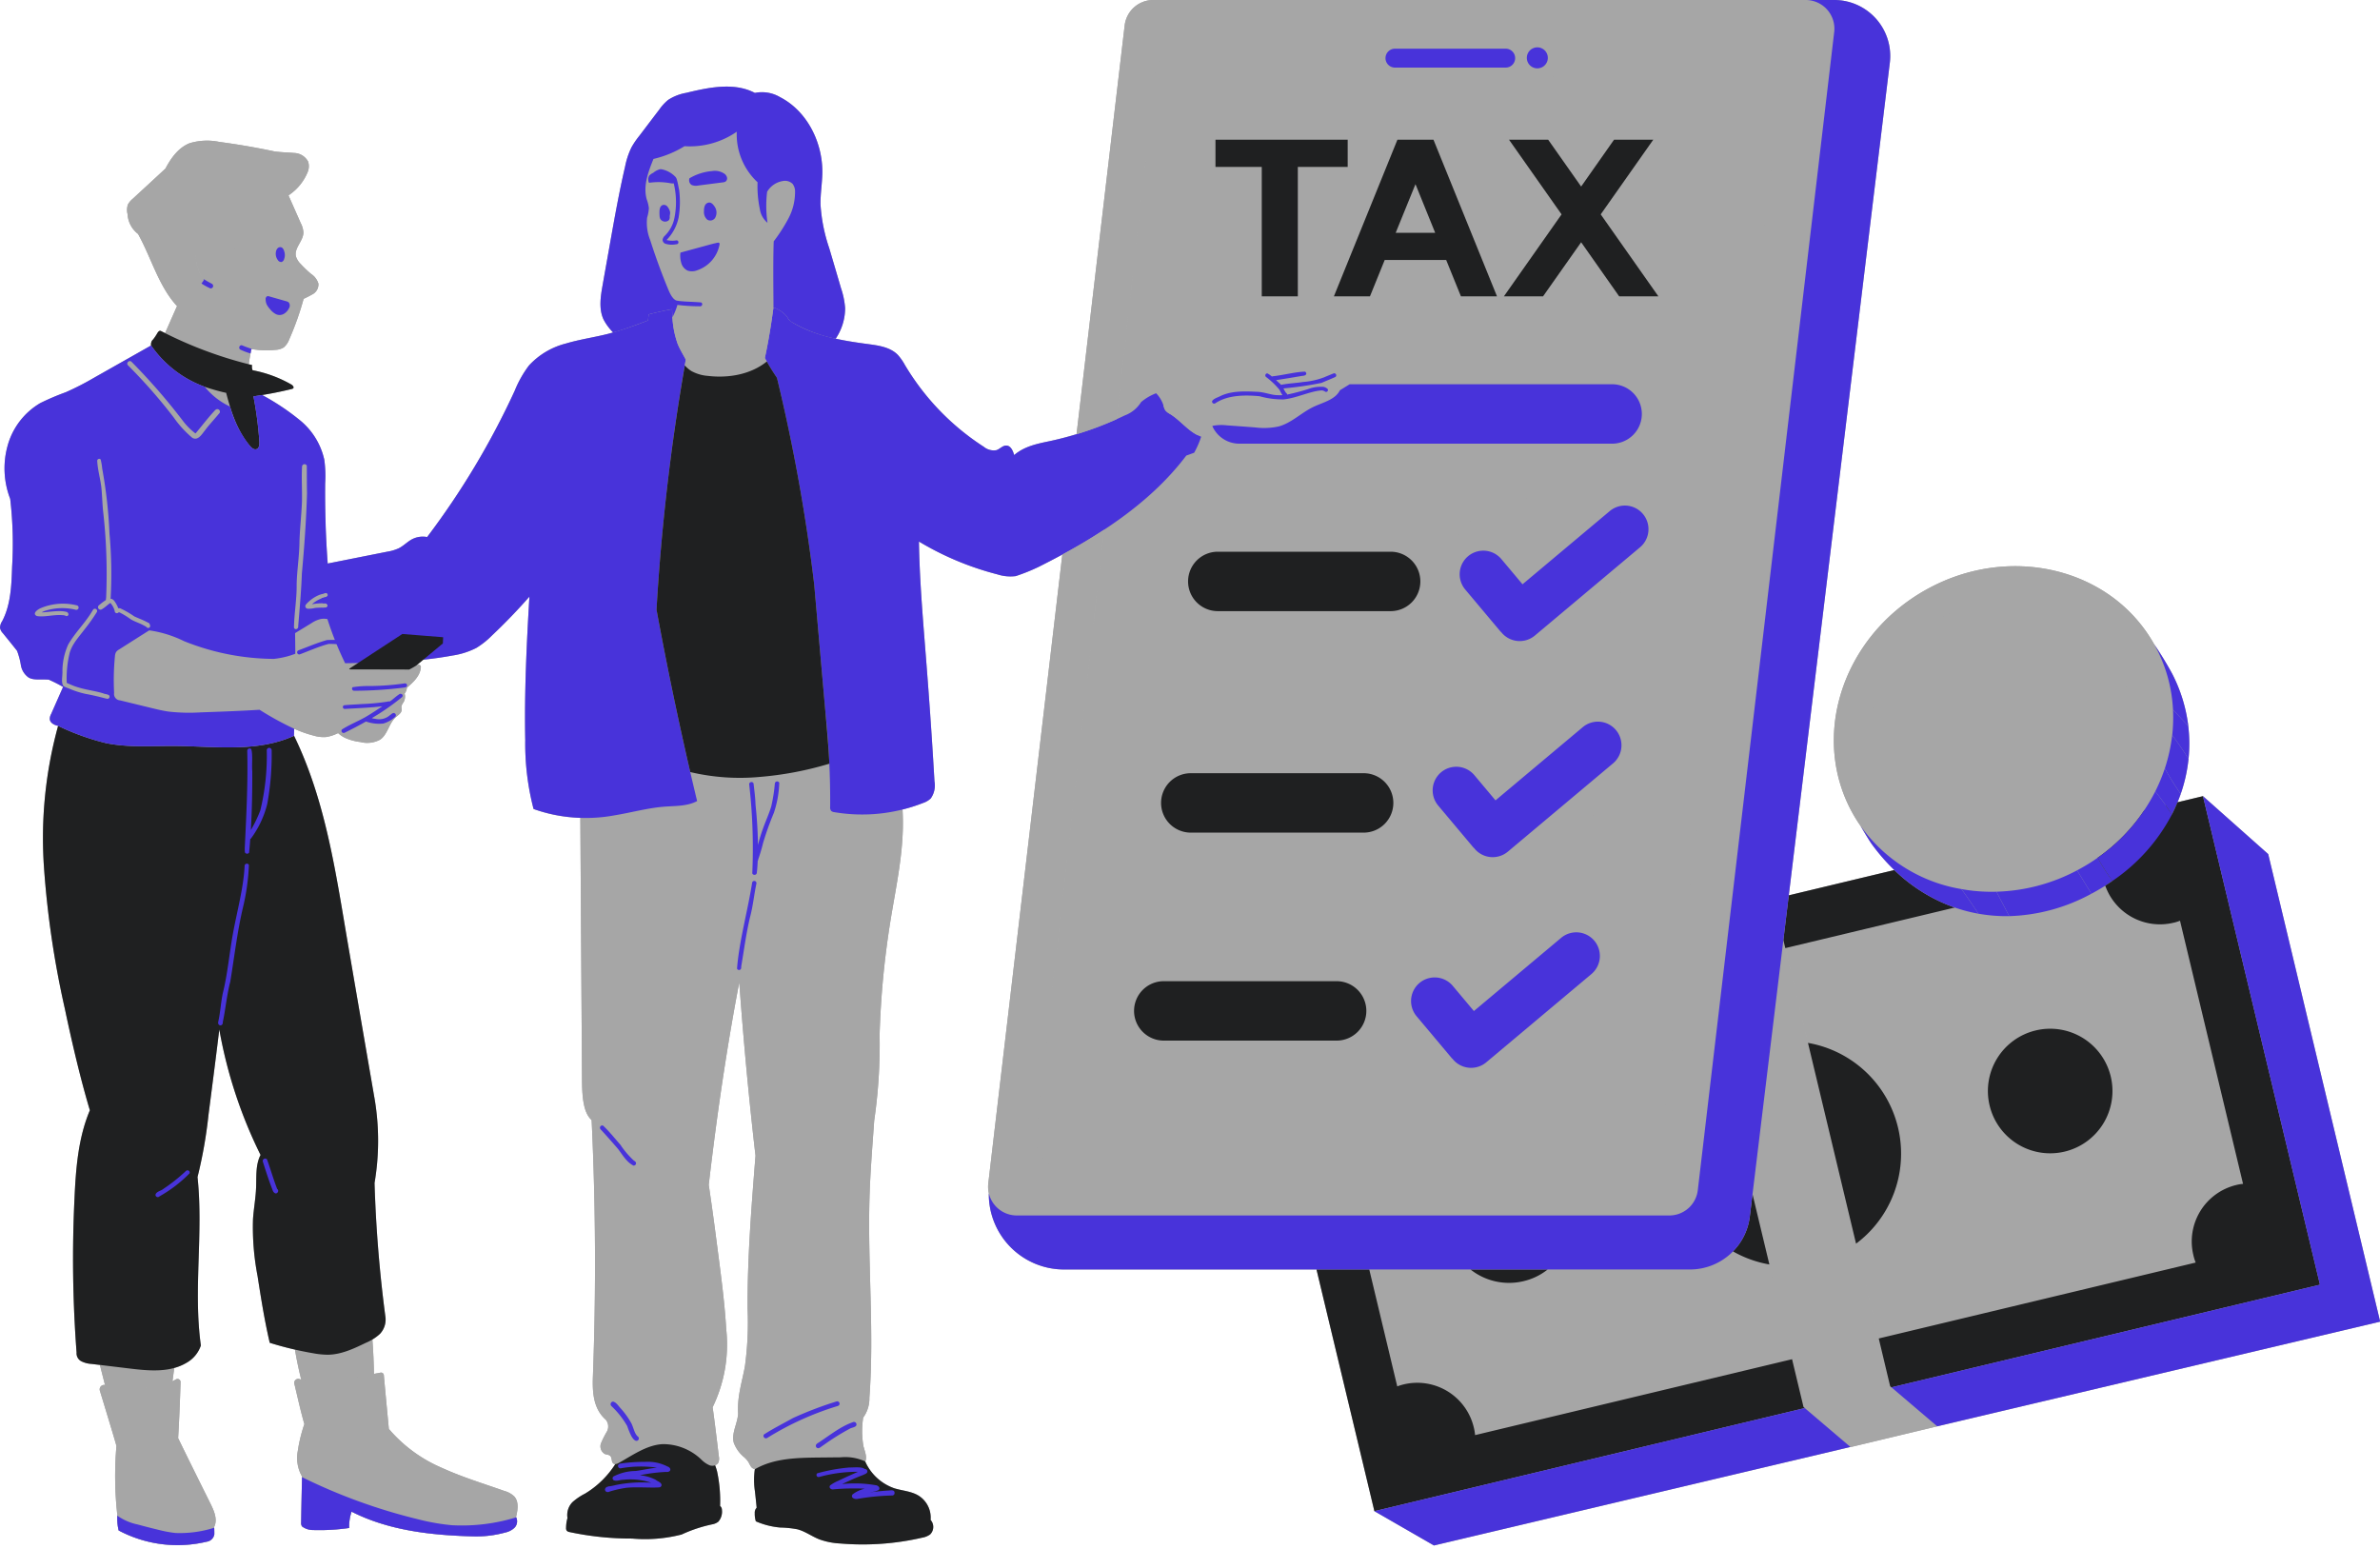 <?xml version="1.0" encoding="UTF-8" standalone="no"?><svg xmlns="http://www.w3.org/2000/svg" xmlns:xlink="http://www.w3.org/1999/xlink" data-name="Layer 1" fill="#000000" height="286.7" preserveAspectRatio="xMidYMid meet" version="1" viewBox="0.0 -0.0 440.6 286.7" width="440.6" zoomAndPan="magnify"><g id="change1_1"><path d="M419.905,158.105l-12.081-10.732.002.007L403.117,148.51c-.024.058-.051.115-.075.172.237-.564.462-1.131.663-1.705a28.479,28.479,0,0,0,1.448-6.504,27.181,27.181,0,0,0-.049-6.08l.005-.009a28.542,28.542,0,0,0-2.961-9.625,62.328,62.328,0,0,0-3.353-5.492c.08.142.148.287.225.43-.099-.183-.19-.369-.294-.551a27.56,27.56,0,0,0-10.298-10.32c-8.831-5.083-20.414-5.508-30.634-.316q-.731.371-1.453.781c-15.378,8.73-21.305,27.287-13.26,41.456.277.488.57.962.873,1.427.093.143.192.28.287.421.082.121.163.242.247.361-.02-.029-.042-.056-.062-.085.878,1.494,1.746,2.925,2.134,3.451a35.989,35.989,0,0,0,4.163,4.77c-.012-.011-.024-.021-.036-.033L331.151,165.739,349.857,11.61A10.369,10.369,0,0,0,339.567,0H213.487a5.326,5.326,0,0,0-5.28,4.7l-8.907,75.653c-1.681.509-3.375.971-5.093,1.333-2.163.456-4.575.929-6.458,2.555-.217-.784-.623-1.728-1.436-1.763-.688-.03-1.196.638-1.85.853a2.896,2.896,0,0,1-2.332-.621,45.961,45.961,0,0,1-14.631-15.185,9.655,9.655,0,0,0-1.31-1.853c-1.389-1.403-3.506-1.714-5.464-1.973-2.006-.266-4.03-.572-6.014-1.009A10.138,10.138,0,0,0,156.457,57.05a14.927,14.927,0,0,0-.77-3.72q-1.08-3.705-2.18-7.41a30.821,30.821,0,0,1-1.61-8.08c-.03-1.93.3-3.86.34-5.79.09-5.66-2.81-11.5-7.85-14.08a6.578,6.578,0,0,0-4.64-.77c-3.84-2.01-8.5-1.03-12.71-.01a8.894,8.894,0,0,0-3.35,1.31,8.734,8.734,0,0,0-1.64,1.79c-1.24,1.62-2.47,3.25-3.71,4.88a15.207,15.207,0,0,0-1.44,2.12,14.392,14.392,0,0,0-1.18,3.57c-1.06,4.54-1.88,9.13-2.7,13.72-.48,2.72-.97,5.44-1.45,8.16-.38,2.14-.75,4.44.17,6.41a9.622,9.622,0,0,0,1.769,2.388c-.287.081-.572.17-.862.244-2.611.669-5.297,1.035-7.879,1.808a13.958,13.958,0,0,0-6.848,4.076,20.256,20.256,0,0,0-2.627,4.658,146.22,146.22,0,0,1-16.219,27.092,4.307,4.307,0,0,0-2.916.475c-.816.473-1.489,1.173-2.33,1.6a8.326,8.326,0,0,1-2.172.642l-10.962,2.18A146.097,146.097,0,0,1,60.197,89.49a22.091,22.091,0,0,0-.16-4.38,13.058,13.058,0,0,0-4.37-7.2,43.515,43.515,0,0,0-7.15-4.79c-.529.08-1.057.169-1.596.249l-0-.003a69.675,69.675,0,0,0,7.109-1.364.499.499,0,0,0,.248-.117c.194-.206-.06-.524-.297-.679a23.101,23.101,0,0,0-7.223-2.672,1.674,1.674,0,0,1-.088-.953c-.211-.049-.413-.105-.622-.156.105-.667.206-1.334.33-1.997.05-.28.1-.56.16-.84a3.381,3.381,0,0,0,.34.07,14.86,14.86,0,0,0,4.08.11,3.16,3.16,0,0,0,1.57-.46,3.471,3.471,0,0,0,1-1.45,52.787,52.787,0,0,0,2.68-7.54,20.237,20.237,0,0,0,1.83-.95,2.084,2.084,0,0,0,.91-1.86,3.287,3.287,0,0,0-1.38-1.82,21.754,21.754,0,0,1-1.9-1.82,3.357,3.357,0,0,1-.89-1.43c-.34-1.53,1.37-2.82,1.39-4.39a4.178,4.178,0,0,0-.49-1.74q-1.08-2.46-2.17-4.91c-.032-.074-.068-.139-.1-.211l0.0.001c.08-.06.16-.12.24-.19a9.399,9.399,0,0,0,3.33-4.2,2.797,2.797,0,0,0,.07-1.87,3.024,3.024,0,0,0-2.66-1.61c-1.03-.1-2.21-.11-3.54-.28-3.4-.73-6.82-1.31-10.26-1.77a11.107,11.107,0,0,0-5.5.25c-1.98.79-3.35,2.59-4.46,4.69q-3.045,2.82-6.11,5.64a3.551,3.551,0,0,0-.84,1.02,3.127,3.127,0,0,0-.06,1.77,4.965,4.965,0,0,0,1.94,3.67c2.47,4.44,3.78,9.6,7.18,13.32a14.621,14.621,0,0,0,1.398-.942A14.644,14.644,0,0,1,32.797,56.59v.01c-.756,1.707-1.495,3.383-2.226,5.049-.255-.123-.502-.239-.76-.365-.452-.222-.704.47-.895.737a7.961,7.961,0,0,1-.564.807,2.457,2.457,0,0,0-.222.248,1.468,1.468,0,0,0-.175.852l.019.026c-.038.019-.067.038-.106.058q-5.25,2.97-10.5,5.94a50.914,50.914,0,0,1-5.2,2.66,46.343,46.343,0,0,0-4.7,2,13.198,13.198,0,0,0-6.07,7.94,15.672,15.672,0,0,0,.49,9.79,71.239,71.239,0,0,1,.35,12.65c-.11,3.42-.25,6.98-1.84,10.01a2.19,2.19,0,0,0-.39,1.24,1.974,1.974,0,0,0,.53.98c.85,1.05,1.71,2.1,2.62,3.26a13.377,13.377,0,0,1,.71,2.66,3.488,3.488,0,0,0,1.43,2.28c.94.54,2.13.28,3.72.39a26.255,26.255,0,0,1,2.66,1.35c-.74,1.68-1.48,3.35-2.22,5.03a1.854,1.854,0,0,0-.24.94c.06.68.8,1.09,1.54,1.24a78.258,78.258,0,0,0-2.63,25.96,172.758,172.758,0,0,0,3.87,26.36c1.39,6.6,2.94,13.16,4.64,18.84-2.17,5.14-2.6,10.83-2.85,16.41a230.741,230.741,0,0,0,.39,28.45,1.647,1.647,0,0,0,.88,1.6,4.801,4.801,0,0,0,1.87.49c2.33.28,4.65.56,6.98.84.402.049.809.097,1.217.141-.408-.045-.815-.092-1.217-.141-1.81-.22-3.61-.43-5.41-.65.31,1.239.63,2.468.939,3.707-.033-.002-.066-.006-.099-.007a.827.827,0,0,0-.85,1.06c.85,2.79,3.03,9.95,3.07,10.25a64.622,64.622,0,0,0,.16,12.75v.14a9.743,9.743,0,0,0,.25,2.74,23.217,23.217,0,0,0,16.29,2.08A1.656,1.656,0,0,0,39.677,284.03c0-.36,0-.72-.02-1.22,0-.05-.01-.11-.01-.16.67-1.32.01-2.91-.65-4.24-1.99-4-3.98-8-6.02-12.19q.3-5.19.45-10.38a.562.562,0,0,0-.86-.49,9.183,9.183,0,0,1-1.976.902A9.585,9.585,0,0,0,31.927,255.7c.11-.82.22-1.65.33-2.47-.044.012-.089.019-.132.03a9.218,9.218,0,0,0,2.372-.97,5.78,5.78,0,0,0,2.69-3.22c-1.43-10.28.49-20.75-.62-31.18a84.255,84.255,0,0,0,2.03-11.51c.69-5.36,1.39-10.73,2-15.82a85.963,85.963,0,0,0,7.64,23.24c-.96,1.84-.74,4.04-.83,6.11-.08,1.94-.44,3.85-.57,5.78a47.429,47.429,0,0,0,.84,10.49c.64,4.1,1.28,8.2,2.26,12.39,1.756.552,3.537,1.013,5.334,1.403-.221-.048-.444-.092-.664-.143.31,1.857.699,3.714,1.158,5.551-.099-.032-.198-.055-.298-.091a.74.74,0,0,0-.97.88c.62,2.56,1.14,4.99,1.85,7.45a27.846,27.846,0,0,0-1.22,5,6.924,6.924,0,0,0,.78,4.69v.13c-.05,2.8-.11,5.59-.16,8.39a1.118,1.118,0,0,0,.14.68.458.458,0,0,0,.12.12,3.356,3.356,0,0,0,1.95.6,38.344,38.344,0,0,0,6.69-.38,8.325,8.325,0,0,1,.44-3.02c6.82,3.48,14.71,4.36,22.31,4.57a20.291,20.291,0,0,0,6.21-.73,3.509,3.509,0,0,0,1.64-.86,1.703,1.703,0,0,0,.31-1.93.037.037,0,0,0-.01-.03c0-.01-.01-.01-.01-.02.3-1.28.56-2.79-.3-3.78a4.119,4.119,0,0,0-1.83-1.04c-3.87-1.37-7.82-2.56-11.56-4.27a26.644,26.644,0,0,1-9.86-7.23s-.74-7.76-.93-9.96a.515.515,0,0,0-.62-.45c-.402.082-.808.144-1.21.222-.03-2.117-.13-4.244-.29-6.362-.072.04-.148.074-.221.112A6.682,6.682,0,0,0,70.357,246.9a3.869,3.869,0,0,0,.97-3.31,244.385,244.385,0,0,1-1.99-24.6,46.622,46.622,0,0,0,.06-15.29q-2.475-14.325-4.93-28.65c-2.26-13.12-4.09-26.649-10.039-38.869.01-.43.02-.851.029-1.281l-.016-.008A22.454,22.454,0,0,0,58.137,136.19a6.19,6.19,0,0,0,2.26.24,7.326,7.326,0,0,0,1.99-.63l.21-.09a5.256,5.256,0,0,0,1.29.88,9.651,9.651,0,0,0,2.84.77,4.996,4.996,0,0,0,3.66-.45c1.39-.97,1.61-3.01,2.87-4.14.46-.4,1.08-.76,1.1-1.37.01-.21-.07-.43-.04-.64a1.879,1.879,0,0,1,.36-.72,2.099,2.099,0,0,0,.23-1.64,2.217,2.217,0,0,0,.43-1.11c1.18-.99,2.43-2.17,2.57-3.71a.536.536,0,0,0-.04-.31.403.403,0,0,0-.44-.2,1.198,1.198,0,0,0-.48.2c.05-.03.09-.06.14-.09l1.284-1.066c1.801-.189,3.594-.433,5.376-.766a14.226,14.226,0,0,0,4.429-1.405,15.02,15.02,0,0,0,2.846-2.253q3.663-3.455,6.988-7.245c-.524,8.769-.951,17.681-.773,26.581a47.862,47.862,0,0,0,1.541,12.729,26.626,26.626,0,0,0,9.177,1.634c-.173-.001-.346.005-.519.001q.15,24.135.31,48.27c.02,2.97.14,6.23,1.78,7.68q1.125,23.67.24,47.37c-.1,2.77-.03,5.98,2.38,8.1a1.968,1.968,0,0,1,.2,2.21,17.408,17.408,0,0,0-1.07,2.11,1.639,1.639,0,0,0,.7,2.03c.34.13.75.11,1.01.37.37.38.15,1.15.61,1.42a.564.564,0,0,0,.377.065c-.022.003-.046.014-.067.015a17.088,17.088,0,0,1-5.6,5.46,10.983,10.983,0,0,0-2.33,1.58,3.41,3.41,0,0,0-.92,2.94,6.685,6.685,0,0,0-.26,1.83.809.809,0,0,0,.12.51.888.888,0,0,0,.49.25,54.609,54.609,0,0,0,11.63,1.21,27.152,27.152,0,0,0,9.15-.75,26.127,26.127,0,0,1,5.8-1.91,2.568,2.568,0,0,0,.99-.46,2.802,2.802,0,0,0,.67-2.18.904.904,0,0,0-.34-.73,25.938,25.938,0,0,0-.56-6.41,11.21,11.21,0,0,0-.36-1.12h-.01c-.013.005-.028.002-.041.007a1.053,1.053,0,0,0,.641-.487,1.908,1.908,0,0,0,.1-1.16c-.36-3.02-.72-6.04-1.15-9.11a26.485,26.485,0,0,0,2.52-14.4c-.27-4.55-.85-9.08-1.44-13.6-.54-4.18-1.08-8.35-1.8-13.17,1.48-12.78,3.35-25.51,5.65-37.48.79,10.95,1.82,21.88,3.01,32.08-.75,9.41-1.51,18.83-1.47,28.27a59.835,59.835,0,0,1-.49,10.71c-.49,2.77-1.45,5.55-1.26,8.7-.06,1.85-1.27,3.64-.81,5.44a6.353,6.353,0,0,0,1.96,2.73,4.758,4.758,0,0,1,.78.9,8.129,8.129,0,0,0,.45.82,1.047,1.047,0,0,0,.72.442,13.755,13.755,0,0,0,.01,4.098c.11,1,.22,2,.32,3.06a1.335,1.335,0,0,0-.35,1.01,4.691,4.691,0,0,0,.2,1.51,14.373,14.373,0,0,0,4.55,1.15,18.409,18.409,0,0,1,3.16.33c1.45.38,2.68,1.33,4.08,1.87a13.215,13.215,0,0,0,3.8.75,49.055,49.055,0,0,0,15.23-1.08,3.444,3.444,0,0,0,1.45-.6,1.953,1.953,0,0,0,.08-2.68,4.793,4.793,0,0,0-2.3-4.54c-1.31-.77-2.9-.86-4.36-1.3a9.201,9.201,0,0,1-5.41-4.9c-.009-.028-.027-.056-.037-.084l.027.014c.35-.92-.12-1.92-.36-2.87a16.584,16.584,0,0,1-.04-5.26,5.971,5.971,0,0,0,1.15-3.68c.93-12.41-.36-24.87.03-37.3.14-4.53.51-9.05.86-13.99a97.998,97.998,0,0,0,1-15.87,161.983,161.983,0,0,1,2.02-21.19c1.04-6.37,2.47-12.75,2.28-19.21-.01-.439-.03-.888-.06-1.327a30.386,30.386,0,0,0,3.799-1.209,3.868,3.868,0,0,0,1.426-.833,4.169,4.169,0,0,0,.695-3.185q-.479-8.307-1.095-16.606-.337-4.545-.703-9.088c-.488-6.189-.976-12.377-1.077-18.685a54.536,54.536,0,0,0,14.522,6.077,7.868,7.868,0,0,0,3.389.322,34.547,34.547,0,0,0,4.218-1.694q2.218-1.11,4.415-2.3L182.957,219.07a5.29,5.29,0,0,0,.123,1.892c-.006-.025-.018-.047-.023-.072A13.93,13.93,0,0,0,196.997,235h46.72L254.435,279.734l-.005.001.006.003 0.0.001.001-0,11.026,6.351,77.101-18.237.028.024,16.046-3.843,81.992-19.377ZM50.078,38.209c.107-.094.216-.185.32-.283C50.294,38.024,50.185,38.115,50.078,38.209Zm-.854.678c.113-.081.227-.162.338-.248C49.45,38.724,49.337,38.805,49.224,38.886Zm-.905.579c.116-.066.23-.134.344-.205C48.549,39.331,48.435,39.4,48.319,39.465Zm-.954.472c.114-.048.225-.103.337-.156C47.589,39.834,47.479,39.889,47.365,39.937Zm5.724-4.401c-.117-.221-.237-.435-.362-.636C52.851,35.101,52.971,35.314,53.089,35.536Zm-1.2.718c-.033.045-.07.086-.104.13.017-.022.036-.042.052-.064ZM50.881,37.436c.096-.102.197-.198.291-.304C51.078,37.238,50.978,37.334,50.881,37.436Zm-4.225,2.759c-.097.031-.192.069-.29.097C46.464,40.265,46.559,40.227,46.656,40.195ZM36.337,46.57a7.032,7.032,0,0,0,1.29,5.03.01.01,0,0,0,.01.01.734.734,0,0,0,.14.18q-.225.345-.48.69c-.098.134-.211.257-.313.388.276-.353.551-.707.793-1.078A6.858,6.858,0,0,1,36.337,46.57Zm-.493,7.596c.246-.251.487-.506.714-.772C36.33,53.66,36.09,53.914,35.844,54.166Zm-.425.431c-.277.261-.569.505-.865.745C34.849,55.101,35.142,54.858,35.418,54.597ZM53.554,121.394c-.026.008-.051.018-.077.026-.056.016-.113.026-.169.042C53.39,121.438,53.473,121.419,53.554,121.394Zm-1.268.32c-.114.024-.227.049-.342.07C52.059,121.763,52.172,121.738,52.286,121.714ZM28.04,253.672q.641.014,1.275-.012Q28.681,253.687,28.04,253.672Zm.902,2.992c-.434.076-.873.135-1.313.171C28.069,256.799,28.508,256.741,28.942,256.664ZM40.389,73.969q.293.222.598.424Q40.682,74.191,40.389,73.969Zm-.806-.662q.288.256.588.495Q39.871,73.563,39.583,73.307Zm-.729-.69q.232.233.473.455C39.167,72.924,39.009,72.773,38.854,72.617ZM36.097,70.83c.152.072.304.147.458.216C36.4,70.977,36.25,70.902,36.097,70.83Zm-1.497-.787c.172.1.343.203.518.298C34.943,70.245,34.773,70.142,34.6,70.043ZM45.315,81.27q-.246-.364-.473-.74Q45.068,80.907,45.315,81.27Zm-.654-1.046c-.197-.344-.385-.693-.56-1.05C44.276,79.531,44.464,79.88,44.661,80.224Zm-.569-1.069c-.184-.378-.355-.763-.518-1.153C43.736,78.392,43.907,78.778,44.092,79.156Zm-.633-1.437q-.175-.433-.336-.873Q43.283,77.286,43.459,77.718Zm-.475-1.26c-.089-.255-.174-.512-.257-.769C42.81,75.947,42.894,76.204,42.984,76.459ZM42.586,75.26c-.194-.081-.383-.172-.57-.266.182.091.374.166.564.245Zm2.958,6.344c.192.269.396.53.608.786Q45.833,82.006,45.544,81.603Zm-4.395-7.103c.268.17.543.331.828.474C41.692,74.831,41.417,74.672,41.149,74.501Zm-2.624-2.224q-.135-.142-.267-.287Q38.39,72.135,38.525,72.277Zm-.628-.687c-.085-.031-.167-.07-.252-.102.081.03.161.061.242.09Zm-4.162-2.067c-.191-.123-.375-.257-.562-.386C33.359,69.266,33.543,69.399,33.734,69.523ZM31.155,67.562c-.177-.158-.343-.328-.514-.492C30.812,67.234,30.978,67.404,31.155,67.562Zm1.255,1.034c-.195-.149-.381-.308-.57-.463C32.029,68.287,32.215,68.447,32.41,68.596Zm17.415,63.857c-.133-.079-.267-.157-.4-.237C49.558,132.295,49.692,132.374,49.826,132.453ZM48.017,81.75a1.456,1.456,0,0,1-.381,1.285,1.475,1.475,0,0,0,.379-1.285q-.147-2.109-.421-4.207Q47.868,79.64,48.017,81.75Zm-1.057,1.344a1.509,1.509,0,0,1-.439-.286A1.541,1.541,0,0,0,46.96,83.094ZM29.981,66.427c-.111-.117-.212-.242-.32-.362C29.769,66.185,29.87,66.31,29.981,66.427ZM26.42,253.583q-.491-.039-.979-.09Q25.929,253.544,26.42,253.583Zm1.475.083q-.565-.016-1.131-.057Q27.329,253.649,27.894,253.667Zm-.497,3.183c-.455.03-.91.047-1.36.041C26.487,256.897,26.942,256.88,27.397,256.849Zm-3.023-.038c-.34-.026-.68-.06-1.02-.093C23.694,256.75,24.034,256.785,24.374,256.811Zm4.785-.187a11.6,11.6,0,0,0,1.332-.338A11.686,11.686,0,0,1,29.159,256.624Zm1.743-3.118c.299-.045.595-.103.888-.171C31.497,253.404,31.202,253.461,30.902,253.507Zm-1.351.138q.498-.028.987-.088Q30.049,253.617,29.552,253.645Zm26.421,1.8c.154.045.309.088.462.123C56.282,255.533,56.127,255.49,55.973,255.445Zm.8.188c.144.026.288.052.432.071C57.061,255.686,56.917,255.659,56.773,255.633Zm.812.108c.128.011.257.024.385.03C57.841,255.766,57.713,255.753,57.584,255.742Zm.832.039c.105.001.21.004.315.002C58.626,255.784,58.521,255.781,58.416,255.78Zm.865-.021c.07-.004.139-.006.209-.011C59.421,255.753,59.351,255.755,59.281,255.759Zm.927-.072.039-.004Zm5.609-.754c.696-.112,1.387-.241,2.079-.367C67.204,254.689,66.513,254.821,65.817,254.932Zm-9.659-4.769c.611.123,1.223.241,1.839.347Q57.073,250.348,56.158,250.163ZM50.972,133.118q.172.098.345.195C51.202,133.248,51.087,133.183,50.972,133.118Zm95.061-73.947a5.425,5.425,0,0,1-.327-.531l0.0 0a5.836,5.836,0,0,0,.33.53,1.504,1.504,0,0,0,.283.271A1.595,1.595,0,0,1,146.034,59.171Zm-2.523,10.27c-.231-.348-.462-.697-.687-1.057C143.05,68.743,143.28,69.092,143.51,69.441Zm9.748,67.74c.207,2.669.372,5.341.431,8.015q-.043-1.914-.151-3.825C153.466,139.974,153.365,138.577,153.258,137.181Zm-.384-4.594q.119,1.352.232,2.705Q152.992,133.94,152.874,132.587Zm.856,17.238a1.688,1.688,0,0,1-.043-.495c.033-1.233.029-2.469.007-3.704.022,1.236.026,2.471-.006,3.707A1.794,1.794,0,0,0,153.73,149.825Zm2.585,119.941c-.033-0-.065-.001-.098-.001C156.249,269.765,156.282,269.766,156.315,269.766Zm-2.439-119.658a.57.57,0,0,0,.124.075.596.596,0,0,1-.123-.074ZM149.1,60.911c.397.174.795.345,1.202.498C149.896,61.256,149.497,61.085,149.1,60.911ZM143.187,56.91l.003.001q-.141,1.048-.297,2.096Q143.047,57.958,143.187,56.91Zm-1.487,9.546c.176.332.37.652.56.975-.1-.172-.207-.337-.303-.511C141.864,66.77,141.782,66.612,141.7,66.456ZM126.777,67.64q-.472,2.802-.914,5.608.526-3.346,1.092-6.688c-.462-.863-.937-1.665-1.315-2.491.381.83.857,1.631,1.317,2.491Zm-2.273-8.836a19.384,19.384,0,0,0,.542,3.615A18.659,18.659,0,0,1,124.504,58.804Zm.583,3.761a10.548,10.548,0,0,0,.372,1.104A10.48,10.48,0,0,1,125.087,62.565Zm.153-6.922-0-0.0 0.0 0Zm.169.797c-.11.359-.228.715-.367,1.064Q125.243,56.978,125.409,56.44Zm-1.336-2.074c-.027-.053-.053-.106-.079-.159C124.02,54.26,124.046,54.313,124.073,54.366Zm-.154-.313c-.05-.108-.098-.216-.143-.323C123.822,53.837,123.87,53.945,123.92,54.053Zm.487.867-.028-.04Zm-.169-.261c-.018-.03-.036-.061-.054-.092C124.201,54.598,124.219,54.628,124.237,54.659Zm.24,3.698q-.019-.337-.036-.672C124.452,57.909,124.464,58.132,124.477,58.357Zm-.584,28.773c-.123.976-.251,1.952-.367,2.927C123.642,89.082,123.77,88.106,123.894,87.13Zm.916-6.829c-.196,1.378-.391,2.757-.575,4.134C124.418,83.057,124.614,81.679,124.81,80.3Zm.976-6.55q-.398,2.541-.77,5.082Q125.386,76.291,125.786,73.75ZM124.417,57.24l0.0.005c-1.705.299-3.021.623-4.337.948l-.065.634c.02-.212.039-.423.062-.638C121.397,57.87,122.717,57.54,124.417,57.24Zm-1.365,37.053c-.051.468-.107.937-.156,1.405C122.944,95.23,123.001,94.761,123.051,94.293ZM124.788,129.306q.377,1.796.767,3.587Q125.168,131.101,124.788,129.306Zm-1.654-8.109c.178.901.364,1.8.545,2.7C123.498,122.997,123.312,122.099,123.134,121.198Zm4.243,19.906q-.406-1.775-.802-3.554Q126.972,139.329,127.377,141.104Zm-9.304-81.078c.036-.013.071-.026.107-.039C118.145,60,118.109,60.013,118.074,60.026Zm-4.294,90.903c1.738-.282,3.459-.678,5.187-1.014-1.729.338-3.45.734-5.19,1.016-.584.095-1.17.172-1.757.24C112.608,151.102,113.195,151.024,113.779,150.929Zm-3.538.397c.438-.028.876-.066,1.314-.11C111.118,151.259,110.68,151.297,110.242,151.325Zm14.703-2.116a9.796,9.796,0,0,0,4.111-.922c-.032-.135-.062-.271-.095-.406.033.136.064.273.097.409A9.849,9.849,0,0,1,124.944,149.209Zm31.868,120.563.036.002Zm.15-119.12q.625.054,1.252.082Q157.587,150.707,156.962,150.653ZM154.871,150.4c.469.073.939.14,1.411.191C155.811,150.539,155.34,150.474,154.871,150.4Zm-.723-87.84q-.571-.134-1.136-.285C153.389,62.376,153.768,62.47,154.148,62.56Zm-1.911-.506c-.403-.119-.802-.249-1.198-.385C151.435,61.805,151.834,61.935,152.237,62.054Zm-3.8-1.434c-.566-.271-1.121-.565-1.663-.888C147.316,60.056,147.872,60.35,148.438,60.62ZM116.52,60.586c-.167.059-.336.114-.504.172C116.184,60.7,116.353,60.644,116.52,60.586Zm-1.771.589c-.177.056-.355.109-.532.162C114.394,61.283,114.572,61.23,114.749,61.174Zm-6.367,90.214c.444-.002.888-.015,1.332-.036Q109.048,151.384,108.382,151.388ZM114.27,270.939c-.028.011-.055.019-.083.028C114.215,270.958,114.243,270.95,114.27,270.939Zm17.721.374a1.492,1.492,0,0,1-.164.016A1.599,1.599,0,0,0,131.991,271.313Zm25.416-1.514.012.001Zm1.477-119.039c.481.011.963.008,1.444-.003C159.846,150.769,159.365,150.772,158.884,150.761Zm1.894-.009c.59-.023,1.178-.067,1.766-.123C161.956,150.685,161.367,150.728,160.778,150.751Zm2.568-.217q.503-.061,1.004-.138C164.016,150.448,163.681,150.493,163.345,150.534Zm1.939-.297c.268-.05.534-.109.8-.166C165.818,150.129,165.552,150.187,165.284,150.237Zm246.96,56.381L415.247,219.15c-.164.012-.325.036-.487.061.162-.026.323-.051.484-.066Zm-5.409,18.485A10.702,10.702,0,0,0,406.047,232.33c.008.036.02.071.028.106-.009-.036-.024-.069-.033-.105A10.719,10.719,0,0,1,406.836,225.104Zm.497-.904c-.043.07-.077.145-.119.216C407.256,224.344,407.29,224.269,407.333,224.199Zm-3.755-53.756c-.028.011-.059.016-.087.027.028-.011.058-.019.086-.031Zm-41.705-2.445c-.184-.064-.363-.139-.546-.206.185.068.369.14.556.204Zm-13.639-10.738c.028.026.056.055.084.081-.128-.118-.253-.238-.379-.359C348.037,157.076,348.136,157.168,348.235,157.26Zm-2.958-3.239c.034.043.066.088.1.131-.056-.072-.112-.143-.168-.216C345.231,153.966,345.254,153.993,345.276,154.021Zm57.018-20.209c.002-.044.004-.088.005-.132C402.299,133.724,402.296,133.768,402.295,133.812ZM394.453,153.26c.058-.067.114-.134.172-.201C394.567,153.126,394.511,153.194,394.453,153.26Zm1.293-1.586c.031-.04.063-.08.094-.121C395.809,151.594,395.777,151.634,395.746,151.675Zm-4.084,4.442c-.025.022-.05.044-.075.067-.048.043-.1.083-.148.126.096-.086.194-.17.289-.256C391.706,156.074,391.685,156.096,391.662,156.117Zm-1.519,1.297c-.061.049-.121.099-.183.148-.031.025-.065.047-.096.072.132-.104.261-.21.391-.316C390.217,157.35,390.181,157.383,390.143,157.414Zm-1.813,1.372-.038.025c.061-.043.119-.088.179-.132C388.423,158.714,388.378,158.752,388.33,158.786ZM352.609,160.597q.163.101.328.2c-.112-.067-.226-.129-.337-.198Zm10.839,4.038c-.108-.018-.218-.031-.326-.05l-.03-.006C363.211,164.599,363.33,164.615,363.448,164.635Zm-1.384-.264c-.128-.027-.257-.051-.384-.08C361.807,164.319,361.936,164.343,362.064,164.37Zm-1.38-.329c-.134-.035-.269-.067-.402-.104C360.415,163.975,360.55,164.006,360.684,164.041Zm-1.346-.386c-.145-.045-.292-.087-.436-.135C359.046,163.567,359.193,163.61,359.338,163.655Zm-1.327-.448c-.155-.056-.311-.11-.466-.169C357.699,163.097,357.856,163.151,358.011,163.207Zm-1.306-.509c-.163-.068-.327-.134-.489-.205C356.378,162.563,356.542,162.63,356.705,162.698Zm-1.283-.571c-.169-.08-.339-.159-.507-.243C355.083,161.967,355.253,162.046,355.422,162.126Zm-1.256-.633c-.174-.093-.348-.185-.519-.281C353.819,161.308,353.993,161.401,354.167,161.493Zm14.264,3.577c-.262-.002-.523-.005-.784-.013C367.908,165.066,368.169,165.068,368.431,165.07Zm-1.443-.045c-.313-.017-.626-.034-.938-.06C366.362,164.991,366.675,165.008,366.988,165.025Zm-1.497-.116c-.318-.032-.637-.063-.953-.106C364.854,164.845,365.173,164.877,365.491,164.909Zm3.832.159c.187-.003.373-.01.56-.016-.095.003-.19.013-.284.016C369.506,165.07,369.415,165.066,369.323,165.068Zm1.821-.085c.176-.013.352-.024.528-.04C371.495,164.958,371.319,164.969,371.143,164.982Zm1.933-.198c.117-.015.234-.026.35-.043C373.31,164.758,373.193,164.769,373.076,164.785Zm2.055-.334c.191-.038.381-.083.572-.124C375.512,164.367,375.322,164.413,375.131,164.45Zm1.709-.387c.241-.061.481-.126.721-.192C377.321,163.938,377.081,164.003,376.84,164.064Zm1.721-.484c.247-.076.493-.152.739-.234C379.055,163.427,378.808,163.503,378.561,163.579Zm1.789-.608c.215-.08.431-.154.646-.238C380.782,162.817,380.566,162.891,380.351,162.971Zm2.256-.919c.172-.078.342-.165.513-.246C382.949,161.887,382.779,161.974,382.607,162.052Zm1.688-.825c.394-.205.788-.412,1.177-.633.77-.437,1.509-.904,2.231-1.389-.718.484-1.456.952-2.231,1.389-.311.177-.632.35-.952.522C384.446,161.156,384.37,161.188,384.295,161.227Zm16.482-19.009-.006.019-.002.004Zm-51.331,16.109q-.232-.192-.46-.389Q349.214,158.135,349.446,158.327Zm1.128.887q-.248-.185-.492-.374Q350.326,159.03,350.574,159.214Zm.94.67c.074.051.149.102.224.152-.139-.093-.28-.185-.418-.281C351.384,159.8,351.45,159.84,351.514,159.884Zm9.033,7.613c-.219-.088-.434-.183-.651-.277C360.113,167.314,360.329,167.409,360.547,167.497Zm-1.43-.622c-.205-.096-.409-.196-.613-.297C358.709,166.678,358.912,166.779,359.118,166.875Zm-1.415-.708q-.282-.151-.562-.308Q357.421,166.016,357.703,166.167Zm-1.399-.795c-.168-.102-.336-.203-.503-.308C355.967,165.169,356.136,165.27,356.304,165.372Zm-1.386-.888c-.144-.098-.289-.194-.432-.294C354.629,164.29,354.774,164.386,354.918,164.483Zm-1.378-.991c-.114-.087-.23-.17-.343-.259C353.31,163.322,353.426,163.405,353.54,163.492Zm36.194.466.005-.003a10.642,10.642,0,0,0,1.224,2.416A10.675,10.675,0,0,1,389.734,163.958Zm6.552,6.532c-.152-.054-.301-.112-.449-.173C395.985,170.377,396.134,170.436,396.286,170.49Zm-.932-.381c-.143-.066-.285-.136-.425-.209Q395.139,170.009,395.354,170.109Zm-.889-.464c-.136-.079-.27-.159-.401-.244C394.195,169.485,394.329,169.566,394.464,169.645Zm-.838-.541c-.13-.092-.259-.185-.384-.283C393.368,168.918,393.497,169.011,393.627,169.103Zm-.778-.612c-.125-.108-.251-.215-.371-.329C392.597,168.276,392.723,168.384,392.848,168.492Zm-.712-.674c-.123-.127-.246-.253-.363-.386C391.889,167.565,392.013,167.691,392.136,167.818Zm-.635-.72c-.124-.153-.249-.305-.364-.466C391.251,166.793,391.377,166.945,391.5,167.098Zm10.877,3.712c.025-.006.048-.013.073-.019-.026.006-.049.017-.075.023-.304.073-.608.124-.911.17C401.768,170.938,402.072,170.883,402.377,170.81Zm-1.02.194c-.224.032-.447.046-.67.063C400.91,171.049,401.133,171.035,401.357,171.004Zm-1.047.095c-.199.008-.395.003-.592-0C399.916,171.101,400.112,171.107,400.311,171.098Zm-1.038-.007c-.183-.01-.363-.031-.544-.051C398.91,171.059,399.09,171.081,399.273,171.091Zm-1.021-.106c-.171-.026-.339-.061-.507-.095C397.913,170.924,398.081,170.959,398.252,170.985Zm-.998-.202c-.161-.04-.318-.088-.477-.135C396.935,170.695,397.093,170.743,397.254,170.783Zm4.813-19.993-.001-.002c.276-.534.524-1.074.764-1.618C402.592,149.715,402.345,150.256,402.067,150.79Zm.209-19.409c-.005-.09-.011-.181-.016-.271l-0-.006c.005.09.017.179.021.269Zm-2.121-9.329c.07.166.133.333.199.499C400.288,122.384,400.224,122.217,400.155,122.051Zm.568,1.466c.056.159.108.318.161.477C400.83,123.836,400.779,123.676,400.723,123.518Zm.487,1.508c.042.144.08.288.12.433-.036-.132-.072-.265-.11-.397Zm.696,3.02c.023.134.046.268.067.403C401.951,128.314,401.928,128.18,401.905,128.046Zm.265,1.927c-.013-.133-.03-.265-.045-.398C402.14,129.708,402.156,129.84,402.169,129.973Zm-2.536-9.079c-.009-.02-.021-.038-.03-.058-.035-.074-.067-.149-.103-.222C399.546,120.707,399.589,120.801,399.634,120.894Zm-52.688,35.082.055.058c.06.063.116.13.176.193C347.099,156.146,347.024,156.059,346.946,155.977Zm5.169,6.369c-.059-.05-.119-.097-.177-.147C351.996,162.249,352.056,162.295,352.114,162.346Zm-29.239,70.313q.375.161.756.309Q323.25,232.82,322.876,232.658Zm1.503.584c.302.103.607.195.914.285C324.986,233.437,324.681,233.346,324.379,233.242Zm1.575.475c.388.1.782.181,1.177.259C326.736,233.899,326.342,233.817,325.954,233.717Zm-4.53-1.756c.219.115.436.231.659.339C321.86,232.193,321.642,232.077,321.424,231.962Zm2.346-5.795c.069-.324.126-.653.167-.987C323.896,225.515,323.839,225.843,323.77,226.167Zm-2.495,4.982c.072-.082.145-.163.214-.248C321.42,230.986,321.348,231.067,321.276,231.149Zm.515-.636c.103-.137.204-.275.301-.417C321.995,230.238,321.894,230.376,321.791,230.513Zm.513-.743q.161-.256.308-.521Q322.464,229.515,322.304,229.77Zm.472-.824c.097-.189.188-.382.275-.578C322.964,228.564,322.873,228.757,322.776,228.947Zm.409-.885c.081-.199.154-.403.224-.608C323.338,227.659,323.266,227.863,323.185,228.062Zm.334-.931c.065-.213.12-.43.173-.649C323.638,226.7,323.584,226.918,323.519,227.131Zm-56.192,30.061a10.719,10.719,0,0,0-5.737-1.176A10.7,10.7,0,0,1,267.327,257.192Zm5.511,7.038c.035.148.062.296.091.445-.029-.148-.056-.296-.093-.444a10.769,10.769,0,0,0-.811-2.239A10.777,10.777,0,0,1,272.838,264.23Zm.24,1.43-.001 0c-.012-.14-.035-.282-.054-.424C273.043,265.378,273.066,265.52,273.078,265.66Zm58.679-14.048.014.059-.014-.059Zm-4.661-19.463-2.659-11.094.001-.005ZM213.917,13.5l-7.213,64.079-.004.002ZM201.647,79.611c-.133.046-.265.097-.398.142C201.383,79.708,201.514,79.657,201.647,79.611Zm3.404-1.294c-.169.07-.339.138-.509.206C204.712,78.455,204.882,78.387,205.051,78.317Zm-4.352,22.047c-.075.044-.149.089-.224.133C200.55,100.454,200.625,100.409,200.699,100.364Zm3.697-2.308.004-.002L191.767,210.29ZM184.256,223.208l.006.007Zm-.952-1.551c.015.038.028.076.044.113C183.333,221.734,183.32,221.695,183.305,221.658Zm.4.798c.027.045.057.088.085.132C183.761,222.544,183.732,222.5,183.705,222.456Zm1.122,1.299c.042.036.084.071.128.106C184.911,223.826,184.869,223.79,184.826,223.755Zm.761.537c.036.021.075.038.111.058C185.662,224.33,185.624,224.313,185.587,224.292Zm.756.355c.042.016.083.035.126.05C186.426,224.681,186.385,224.663,186.343,224.647Zm.887.253c.057.011.114.019.172.028C187.344,224.918,187.287,224.91,187.23,224.899ZM253.489,235,258.671,256.639l-.004.001L253.487,235Zm80.614,25.656-.006-.006-.097-.088.108.094Zm-3.958-86.628.002-.018.36,1.499-.004.001,4.201,17.544,8.901,37.169,4.201,17.544,58.67-14.05.001.002-58.67,14.05.936,3.92Z" fill="#a6a6a6"/></g><g id="change1_2"><path d="M402.375,170.814a10.757,10.757,0,0,1-12.97-7.958,10.893,10.893,0,0,1-.241-1.392L330.503,175.511l4.201,17.544a20.818,20.818,0,0,1,8.901,37.169l4.201,17.544,58.671-14.05a9.9,9.9,0,0,1-.435-1.387,10.757,10.757,0,0,1,7.958-12.97,8.7,8.7,0,0,1,1.244-.216l-11.663-48.703A8.699,8.699,0,0,1,402.375,170.814ZM57.567,50.69a21.753,21.753,0,0,1-1.9-1.82,3.357,3.357,0,0,1-.89-1.43c-.34-1.53,1.37-2.82,1.39-4.39a4.178,4.178,0,0,0-.49-1.74q-1.08-2.46-2.17-4.91a11.683,11.683,0,0,0-.78-1.5l-.18.39a10.699,10.699,0,0,1-7.22,5.23,6.887,6.887,0,0,1-1.67,3.69,1.549,1.549,0,0,0-.4.59,1.19,1.19,0,0,0-.02.42c.12,1.11.67,2.26.21,3.27-.08.18-.21.36-.4.38a.52.52,0,0,1-.32-.07c-.59-.32-.7-1.09-.85-1.75a6.456,6.456,0,0,0-.96-2.18,11.45,11.45,0,0,0-.82-1.37,1.741,1.741,0,0,0-2.9.11,5.183,5.183,0,0,0-.86,2.96,7.032,7.032,0,0,0,1.29,5.03.01.01,0,0,0,.01.01.735.735,0,0,0,.14.18q-.225.345-.48.69a15.263,15.263,0,0,1-4.5,4.11v.01c-1.04,2.35-2.06,4.65-3.05,6.93a3.896,3.896,0,0,1,1.32.62c2.29,1.52,3.92,3.83,5.63,5.99,1.7,2.16,3.64,4.3,6.23,5.25a35.01,35.01,0,0,0,2.58-3.98c.01,0,.01.01.02.01.19-2.01.48-4.01.85-5.99.05-.28.1-.56.16-.84a3.381,3.381,0,0,0,.34.07,14.861,14.861,0,0,0,4.08.11,3.16,3.16,0,0,0,1.57-.46,3.471,3.471,0,0,0,1-1.45,52.789,52.789,0,0,0,2.68-7.54,20.238,20.238,0,0,0,1.83-.95,2.085,2.085,0,0,0,.91-1.86A3.287,3.287,0,0,0,57.567,50.69Zm-4.63-8.14a.834.834,0,0,1-.77.42,3.593,3.593,0,0,1-.9-.18,6.799,6.799,0,0,0-2.42-.2,2.528,2.528,0,0,1-1.31.46.494.494,0,0,1-.36-.07c-.19-.16-.07-.46.06-.67.19-.31.38-.62.57-.92a.882.882,0,0,1,.3-.36.903.903,0,0,1,.46-.12,13.506,13.506,0,0,1,3.88.49.751.751,0,0,1,.4.19.575.575,0,0,1,.11.27A1.083,1.083,0,0,1,52.937,42.55Zm24.97,81.03c-.14,1.54-1.39,2.72-2.57,3.71a2.217,2.217,0,0,1-.43,1.11,2.099,2.099,0,0,1-.23,1.64,1.879,1.879,0,0,0-.36.72c-.03.21.05.43.04.64-.02.61-.64.97-1.1,1.37-1.26,1.13-1.48,3.17-2.87,4.14a4.996,4.996,0,0,1-3.66.45,9.651,9.651,0,0,1-2.84-.77,5.255,5.255,0,0,1-1.29-.88l-.21.09a7.326,7.326,0,0,1-1.99.63,6.19,6.19,0,0,1-2.26-.24c-3.63-.9-6.89-2.86-10.08-4.8-3.97.24-7.44.36-10.9.48a34.287,34.287,0,0,1-5.91-.14c-1.13-.16-2.23-.43-3.34-.7q-2.835-.69-5.67-1.38a1.194,1.194,0,0,1-1.11-1.4,44.77,44.77,0,0,1,.15-6.75,1.788,1.788,0,0,1,.21-.79,1.675,1.675,0,0,1,.57-.49c1.86-1.18,3.71-2.36,5.57-3.53a21.271,21.271,0,0,1,6.43,1.99,45.171,45.171,0,0,0,16.63,3.29,14.966,14.966,0,0,0,2.79-.55c.4-.12.8-.25,1.19-.4,0-1.26-.02-2.54-.04-3.82,1-.6,1.99-1.21,2.99-1.82a5.422,5.422,0,0,1,1.75-.79c1.29-.25,2.57.46,3.88.5a.288.288,0,0,0,.28-.09c.01-.01.01-.02.01-.04a10.556,10.556,0,0,1,1.85,4.13,6.803,6.803,0,0,0,1.01,0,11.704,11.704,0,0,1,2.99-.28.757.757,0,0,1,.51.27.773.773,0,0,1-.09.78,5.444,5.444,0,0,1-2.76,2.3,6.483,6.483,0,0,1-.74.26,12.285,12.285,0,0,0,.64,1.5c2.85,0,5.83.01,8.81.02a13.262,13.262,0,0,0,1.19-.67,1.198,1.198,0,0,1,.48-.2.403.403,0,0,1,.44.2A.536.536,0,0,1,77.907,123.58Zm-45.65,129.65c-.11.82-.22,1.65-.33,2.47a12.629,12.629,0,0,1-5.89,1.19c-2.21-.03-4.4-.41-6.6-.51-.31-1.24-.63-2.47-.94-3.71,1.8.22,3.6.43,5.41.65C26.677,253.66,29.627,253.96,32.257,253.23Zm36.97,1.1c-2.45.48-4.93.87-7.41,1.17a13.745,13.745,0,0,1-6.05-.11c-.46-1.84-.85-3.7-1.16-5.56,1.12.26,2.25.48,3.39.68a15.207,15.207,0,0,0,2.77.27c2.45-.05,4.74-1.13,6.95-2.2.41-.2.82-.4,1.22-.62C69.097,250.08,69.197,252.21,69.227,254.33Zm97.85-104.48a30.685,30.685,0,0,1-12.62.49.995.995,0,0,1-.58-.23,1.047,1.047,0,0,1-.19-.78c.07-2.65,0-5.31-.15-7.96a61.94,61.94,0,0,1-12.9,2.45,39.913,39.913,0,0,1-12.85-.9q.63,2.685,1.27,5.37c-1.82.97-3.98.88-6.04,1.03-3.12.24-6.15,1.11-9.24,1.61a34.575,34.575,0,0,1-6.34.46q.15,24.135.31,48.27c.02,2.97.14,6.23,1.78,7.68q1.125,23.67.24,47.37c-.1,2.77-.03,5.98,2.38,8.1a1.968,1.968,0,0,1,.2,2.21,17.408,17.408,0,0,0-1.07,2.11,1.639,1.639,0,0,0,.7,2.03c.34.13.75.11,1.01.37.37.38.15,1.15.61,1.42.29.18.65.02.95-.14,2.6-1.44,5.15-3.31,8.12-3.48a10.235,10.235,0,0,1,7.17,2.86,4.889,4.889,0,0,0,1.51,1.05,1.347,1.347,0,0,0,1.63-.47,1.908,1.908,0,0,0,.1-1.16c-.36-3.02-.72-6.04-1.15-9.11a26.485,26.485,0,0,0,2.52-14.4c-.27-4.55-.85-9.08-1.44-13.6-.54-4.18-1.08-8.35-1.8-13.17,1.48-12.78,3.35-25.51,5.65-37.48.79,10.95,1.82,21.88,3.01,32.08-.75,9.41-1.51,18.83-1.47,28.27a59.835,59.835,0,0,1-.49,10.71c-.49,2.77-1.45,5.55-1.26,8.7-.06,1.85-1.27,3.64-.81,5.44a6.354,6.354,0,0,0,1.96,2.73,4.758,4.758,0,0,1,.78.9,8.131,8.131,0,0,0,.45.82,1.027,1.027,0,0,0,.77.45c3.47-2,7.68-2.09,11.68-2.14,1.38-.01,2.77-.03,4.15-.04a8.731,8.731,0,0,1,4.57.78c.35-.92-.12-1.92-.36-2.87a16.584,16.584,0,0,1-.04-5.26,5.971,5.971,0,0,0,1.15-3.68c.93-12.41-.36-24.87.03-37.3.14-4.53.51-9.05.86-13.99a97.998,97.998,0,0,0,1-15.87,161.985,161.985,0,0,1,2.02-21.19c1.04-6.37,2.47-12.75,2.28-19.21C167.127,150.74,167.107,150.29,167.077,149.85Zm-55.89,59.21a.424.424,0,0,1,.46-.69c1.15,1.08,2.16,2.35,3.2,3.54a16.405,16.405,0,0,0,2.46,2.9,1.319,1.319,0,0,1,.38.31.425.425,0,0,1-.42.64c-1.27-.63-2.01-1.98-2.85-3.07C113.767,211.93,112.187,210.12,111.187,209.06Zm6.59,57.66c-.41-.1-.66-.51-.88-.84a14.298,14.298,0,0,1-.78-1.9,16.171,16.171,0,0,0-2.94-3.71.484.484,0,0,1,.34-.82c.62.17,1,.86,1.44,1.31a14.856,14.856,0,0,1,1.96,2.78c.45,1.01.57,1.85,1.13,2.35A.447.447,0,0,1,117.777,266.72Zm22.25-103.15c-.43,2.03-.62,4.12-1.16,6.13-.73,2.99-1.22,6.7-1.63,9.12-.04.18.01.38-.08.54a.396.396,0,0,1-.71-.05c.37-4.97,1.97-10.67,2.8-15.96A.405.405,0,0,1,140.027,163.57Zm.35-4.53a.4.4,0,0,1-.11.29c-.03.8-.08,1.56-.17,2.27a.4.4,0,0,1-.04.13.446.446,0,0,1-.79-.05,104.617,104.617,0,0,0-.58-16.5.425.425,0,0,1,.81-.17c.15,1.3.33,2.62.37,3.93.25,2.34.42,4.97.45,7.48a31.088,31.088,0,0,1,.97-3.14c.47-1.34,1.08-2.63,1.49-3.99a31.504,31.504,0,0,0,.67-4.22.423.423,0,0,1,.81-.16,19.241,19.241,0,0,1-.99,5.56,53.227,53.227,0,0,0-1.99,5.55A30.71,30.71,0,0,1,140.377,159.04Zm1.05,106.5c1.73-1.11,3.59-2.04,5.38-3.05a70.283,70.283,0,0,1,8.08-3.07.433.433,0,1,1,.21.84,55.061,55.061,0,0,0-13.08,5.94C141.607,266.45,141.117,265.9,141.427,265.54Zm17.07-1.63c-.25.33-.75.34-1.1.52a45.041,45.041,0,0,0-5.01,3.13c-.3.17-.56.48-.91.53a.452.452,0,0,1-.43-.57c.13-.35.55-.46.82-.69a27.873,27.873,0,0,1,6.11-3.6A.468.468,0,0,1,158.497,263.91ZM331.76,251.611l-58.681,14.052a9.897,9.897,0,0,0-.24-1.433,10.757,10.757,0,0,0-12.97-7.958,8.652,8.652,0,0,0-1.197.369L249.018,216.33H197.167a5.436,5.436,0,0,1-5.4-6.04L213.917,13.5a5.432,5.432,0,0,1,5.4-4.82h32.02v.55a5.072,5.072,0,0,0,5.08,5.07h29.84a5.072,5.072,0,0,0,5.08-5.07V8.68h33.01a5.425,5.425,0,0,1,5.4,6.04L311.127,180.151l3.33-.797,4.201,17.544a20.811,20.811,0,0,0,8.901,37.169Zm66.968-132.464c-8.036-14.164-27.02-18.582-42.384-9.855-15.378,8.73-21.305,27.287-13.26,41.456s27.02,18.582,42.389,9.847C400.845,151.872,406.778,133.307,398.728,119.147ZM381.359,153.665c-11.743,6.68-26.254,3.303-32.4-7.528-6.151-10.822-1.616-25.018,10.131-31.684,11.752-6.675,26.254-3.303,32.409,7.533C397.65,132.809,393.106,146.999,381.359,153.665ZM398.727,119.15c-8.04-14.17-27.02-18.59-42.38-9.86-15.38,8.73-21.31,27.29-13.26,41.46a27.495,27.495,0,0,0,9.51,9.85l14.81-3.54a22.074,22.074,0,0,1-18.45-10.92c-6.15-10.83-1.61-25.02,10.13-31.69,11.75-6.67,26.26-3.3,32.41,7.54,6.15,10.82,1.61,25.01-10.14,31.67a1.736,1.736,0,0,1-.19.1l15.81-3.78C403.187,140.71,404.267,128.89,398.727,119.15Z" fill="#a6a6a6"/></g><g id="change2_1"><path d="M124.419,57.245a19.19,19.19,0,0,0,1.049,6.448c.397.964.954,1.874,1.486,2.868a401.666,401.666,0,0,0-5.415,46.291c2.193,11.912,4.703,23.765,7.515,35.436-1.814.975-3.983.88-6.036,1.036-3.119.237-6.152,1.104-9.239,1.605a29.101,29.101,0,0,1-15.001-1.174,47.863,47.863,0,0,1-1.541-12.729c-.177-8.9.25-17.811.774-26.581q-3.32,3.785-6.988,7.245a15.021,15.021,0,0,1-2.846,2.253,14.227,14.227,0,0,1-4.429,1.405c-6.532,1.219-13.214,1.323-19.858,1.423a61.249,61.249,0,0,1-5.546-17.992l13.312-2.647a8.329,8.329,0,0,0,2.172-.642c.841-.427,1.514-1.127,2.33-1.6a4.307,4.307,0,0,1,2.916-.475,146.22,146.22,0,0,0,16.219-27.092,20.256,20.256,0,0,1,2.627-4.658,13.959,13.959,0,0,1,6.848-4.076c2.582-.772,5.268-1.138,7.879-1.807a69.662,69.662,0,0,0,7.32-2.466l.115-1.123C121.397,57.868,122.713,57.543,124.419,57.245Zm18.771-.337c-.417,3.103-.914,6.196-1.595,9.366a38.881,38.881,0,0,0,2.24,3.668,326.898,326.898,0,0,1,6.899,38.307l2.081,23.675a154.486,154.486,0,0,1,.872,17.409,1.053,1.053,0,0,0,.185.774,1.023,1.023,0,0,0,.587.237,30.868,30.868,0,0,0,16.416-1.7,3.867,3.867,0,0,0,1.426-.833,4.169,4.169,0,0,0,.695-3.185q-.479-8.307-1.095-16.606-.338-4.545-.703-9.088c-.488-6.189-.976-12.377-1.077-18.685a54.537,54.537,0,0,0,14.522,6.077,7.867,7.867,0,0,0,3.389.322,34.55,34.55,0,0,0,4.218-1.694c10.33-5.169,20.486-11.508,27.358-20.614l1.464-.532a16.473,16.473,0,0,0,1.295-2.969c-2.261-.798-3.737-2.964-5.783-4.214a2.619,2.619,0,0,1-.86-.676,2.793,2.793,0,0,1-.307-.796,5.717,5.717,0,0,0-1.391-2.354,9.496,9.496,0,0,0-2.782,1.636,5.976,5.976,0,0,1-3.021,2.468A61.261,61.261,0,0,1,194.207,81.686c-2.163.456-4.575.929-6.458,2.555-.217-.784-.623-1.728-1.436-1.763-.688-.03-1.196.638-1.85.853a2.895,2.895,0,0,1-2.332-.621A45.96,45.96,0,0,1,167.501,67.525a9.658,9.658,0,0,0-1.31-1.853c-1.389-1.403-3.506-1.714-5.464-1.973-4.865-.644-9.849-1.481-14.049-4.019a2.346,2.346,0,0,1-.645-.509,5.464,5.464,0,0,1-.328-.533A5.63,5.63,0,0,0,143.19,56.908Zm226.408,108.159a31.161,31.161,0,0,1-6.476-.483c1.075,1.493,2.121,3.016,3.135,4.555a29.799,29.799,0,0,0,5.707.452Q370.776,167.337,369.599,165.067Zm18.731-6.281a32.977,32.977,0,0,1-2.857,1.808c-.311.177-.632.35-.952.522q1.328,2.161,2.656,4.323c.334-.176.673-.361,1.003-.55.999-.564,1.965-1.17,2.879-1.807A39.471,39.471,0,0,1,388.33,158.786Zm15.376-11.809c-1.055-1.528-2.043-3.11-2.94-4.73a31.574,31.574,0,0,1-1.771,4.257,47.084,47.084,0,0,1,3.071,4.286A29.533,29.533,0,0,0,403.705,146.977Zm1.448-6.504a27.185,27.185,0,0,0-.049-6.08l.005-.009-2.834-3.003a28.86,28.86,0,0,1-.141,4.696l-.005.009C403.2,137.507,404.209,138.974,405.153,140.473Zm0,0a27.185,27.185,0,0,0-.049-6.08l.005-.009-2.834-3.003a28.86,28.86,0,0,1-.141,4.696l-.005.009C403.2,137.507,404.209,138.974,405.153,140.473Z" fill="#4833da"/></g><g id="change3_1"><path d="M358.64,264.035l-16.046,3.843-8.485-7.222-.233-.201-21.6-90.2,16.046-3.843,21.6,90.2Zm-9.684-117.897c6.15,10.83,20.658,14.202,32.406,7.531s16.286-20.858,10.136-31.688-20.658-14.202-32.406-7.531S342.806,135.308,348.955,146.138ZM339.557,5.94l-25.25,214.37a5.301,5.301,0,0,1-5.27,4.69h-120.8a5.313,5.313,0,0,1-5.28-5.93l13.71-116.42c2.64-1.42,5.23-2.95,7.73-4.6l-12.63,112.24a5.436,5.436,0,0,0,5.4,6.04h105.03a5.425,5.425,0,0,0,5.4-4.82l22.15-196.79a5.425,5.425,0,0,0-5.4-6.04h-33.01v.55a5.072,5.072,0,0,1-5.08,5.07h-29.84a5.072,5.072,0,0,1-5.08-5.07V8.68h-32.02a5.432,5.432,0,0,0-5.4,4.82l-7.22,64.11a61.587,61.587,0,0,1-7.4,2.77l8.91-75.68a5.326,5.326,0,0,1,5.28-4.7h120.8A5.308,5.308,0,0,1,339.557,5.94ZM283.447,125.541a16.675,16.675,0,1,0-16.675-16.675A16.675,16.675,0,0,0,283.447,125.541Zm-5,40a16.675,16.675,0,1,0-16.675-16.675A16.675,16.675,0,0,0,278.447,165.541Zm-4,39a16.675,16.675,0,1,0-16.675-16.675A16.675,16.675,0,0,0,274.447,204.541ZM57.047,29.93a3.024,3.024,0,0,0-2.66-1.61c-1.03-.1-2.21-.11-3.54-.28-3.4-.73-6.82-1.31-10.26-1.77a11.107,11.107,0,0,0-5.5.25c-1.98.79-3.35,2.59-4.46,4.69q-3.045,2.82-6.11,5.64a3.551,3.551,0,0,0-.84,1.02,3.127,3.127,0,0,0-.06,1.77,4.965,4.965,0,0,0,1.94,3.67c2.47,4.44,3.78,9.6,7.18,13.32a15.457,15.457,0,0,0,5.04-4.84,6.858,6.858,0,0,1-1.44-5.22,5.183,5.183,0,0,1,.86-2.96,1.741,1.741,0,0,1,2.9-.11,11.45,11.45,0,0,1,.82,1.37,6.456,6.456,0,0,1,.96,2.18c.15.66.26,1.43.85,1.75a.52.52,0,0,0,.32.07c.19-.02.32-.2.4-.38.46-1.01-.09-2.16-.21-3.27a1.19,1.19,0,0,1,.02-.42,1.549,1.549,0,0,1,.4-.59,6.887,6.887,0,0,0,1.67-3.69,10.23,10.23,0,0,0,6.51-4.2c.04-.05.07-.09.11-.14.21-.29.41-.58.6-.89l.18-.39a11.11,11.11,0,0,1,.68,1.29c.08-.06.16-.12.24-.19a9.399,9.399,0,0,0,3.33-4.2A2.797,2.797,0,0,0,57.047,29.93ZM48.846,42.586a6.73,6.73,0,0,1,2.424.206,3.299,3.299,0,0,0,.898.179.846.846,0,0,0,.767-.417,1.082,1.082,0,0,0,.022-.69.636.636,0,0,0-.106-.27.685.685,0,0,0-.402-.193,13.308,13.308,0,0,0-3.884-.489.973.973,0,0,0-.462.118,1.049,1.049,0,0,0-.299.355l-.57.928c-.128.208-.243.51-.056.666a.487.487,0,0,0,.358.069A2.493,2.493,0,0,0,48.846,42.586ZM95.547,280.85c0-.01-.01-.01-.01-.02.3-1.28.56-2.79-.3-3.78a4.119,4.119,0,0,0-1.83-1.04c-3.87-1.37-7.82-2.56-11.56-4.27a26.644,26.644,0,0,1-9.86-7.23s-.74-7.76-.93-9.96a.515.515,0,0,0-.62-.45c-2.85.58-5.73,1.05-8.62,1.4-2.1.25-4.2.58-6.35-.21a.74.74,0,0,0-.97.88c.62,2.56,1.14,4.99,1.85,7.45a27.846,27.846,0,0,0-1.22,5,6.924,6.924,0,0,0,.78,4.69v.13c-.05,2.8-.11,5.59-.16,8.39a1.118,1.118,0,0,0,.14.68.457.457,0,0,0,.12.12,3.356,3.356,0,0,0,1.95.6,38.344,38.344,0,0,0,6.69-.38,8.325,8.325,0,0,1,.44-3.02c6.82,3.48,14.71,4.36,22.31,4.57a20.291,20.291,0,0,0,6.21-.73,3.509,3.509,0,0,0,1.64-.86,1.703,1.703,0,0,0,.31-1.93A.037.037,0,0,0,95.547,280.85Zm-55.9,1.8c.67-1.32.01-2.91-.65-4.24-1.99-4-3.98-8-6.02-12.19q.3-5.19.45-10.38a.562.562,0,0,0-.86-.49,12.141,12.141,0,0,1-6.53,1.54c-2.24-.03-4.47-.42-6.7-.52a.827.827,0,0,0-.85,1.06c.85,2.79,3.03,9.95,3.07,10.25a64.621,64.621,0,0,0,.16,12.75v.14a9.742,9.742,0,0,0,.25,2.74,23.217,23.217,0,0,0,16.29,2.08,1.656,1.656,0,0,0,1.42-1.36c0-.36,0-.72-.02-1.22C39.657,282.76,39.647,282.7,39.647,282.65Zm.455-206.902c-.284.106-.456.398-.669.603-1.134,1.242-3.112,3.812-3.246,3.88-.004 0-.009-.001-.013-0a12.073,12.073,0,0,1-2.195-2.175,113.751,113.751,0,0,0-9.623-11.08c-.414-.427-1.094.233-.659.659a99.43,99.43,0,0,1,8.423,9.582,19.534,19.534,0,0,0,3.479,3.828c1.065.639,1.808-.736,2.385-1.429.633-.866,1.785-2.094,2.695-3.207A.489.489,0,0,0,40.102,75.748ZM27.413,115.249c-.01-.003-.018.003-.027.001-.01-.003-.016-.01-.027-.012-.881-.488-1.775-.791-2.505-1.142a16.979,16.979,0,0,0-2.595-1.483,1.356,1.356,0,0,0-.359-.01,6.117,6.117,0,0,0-.509-1.025c-.325-.554-.621-.741-.92-.734.005-.064.01-.125.019-.179a82.446,82.446,0,0,0-.22-11.903,86.556,86.556,0,0,0-1.353-12.046,10.044,10.044,0,0,0-.288-1.679.375.375,0,0,0-.635.263c.083,1.578.524,3.099.732,4.659.153,1.036.209,3.154.355,4.573a101.782,101.782,0,0,1,.562,16.104c-.018.148-.03.297-.044.446a11.052,11.052,0,0,0-1.221.914.462.462,0,0,0,.394.834c.7-.395,1.077-.844,1.663-1.219a3.529,3.529,0,0,1,.797,1.499l.001.005.001.004c.002.012.002.011 0-.001l.003-.008a.397.397,0,0,0,.239.37.369.369,0,0,0,.405-.072c.029-.011.05-.037.097-.042.099-.021.069-.015.155.009a14.916,14.916,0,0,1,2.104,1.287c.832.471,1.563.666,2.25,1.051.179.074.353.199.538.27.191.356.738.375.782-.124C27.763,115.629,27.659,115.322,27.413,115.249ZM20.104,128.64c-.011-.007-.025-.004-.036-.01l.004.002-.006-.002a.424.424,0,0,0-.168-.044c-.03-.004-.001-0.0.073.009-.288-.111-.609-.118-.892-.251-1.606-.488-3.296-.653-4.892-1.193a18.434,18.434,0,0,1-1.831-.734,20.053,20.053,0,0,1,.547-5.583c.485-1.647,1.625-2.833,2.8-4.39a33.17,33.17,0,0,0,2.224-3.142.411.411,0,1,0-.71-.415c-1.474,2.512-3.122,3.935-4.58,6.402a12.126,12.126,0,0,0-1.081,4.925c.046,1.037-.297,2.062.192,2.785a3.922,3.922,0,0,0,.912.415,17.536,17.536,0,0,0,3.184,1.036c1.248.222,2.476.522,3.698.843l.099.013c.031.002.024.002.002 0.0.009.001.003.001-.006-0l-.026-.002a1.896,1.896,0,0,0,.299.06A.39.39,0,0,0,20.104,128.64Zm-5.843-16.574a10.696,10.696,0,0,0-6.805.54c-.523.251-1.569.988-.627,1.431,1.383.239,3.158-.296,4.695-.162a1.623,1.623,0,0,1,.746.173c.605.008.479-.716-.043-.796-1.363-.321-3.247.082-4.523.104a2.679,2.679,0,0,1,.591-.261,10.474,10.474,0,0,1,5.74-.218A.421.421,0,0,0,14.261,112.066Zm42.535-25.868a.458.458,0,0,0-.876.176c-.124,2.199.034,4.405-.023,6.606-.104,2.45-.388,4.89-.455,7.342-.029,2.64-.47,5.252-.52,7.888.038,2.563-.447,5.328-.495,7.773-.076.708.865.606.783-.101.264-3.248.561-6.487.679-9.743.44-4.739.82-10.078.948-14.823C56.794,89.615,56.821,87.887,56.796,86.199Zm2.746,24.567c.35-.184.849-.141,1.114-.444a.372.372,0,0,0-.416-.542,6.616,6.616,0,0,0-3.152,1.658,3.393,3.393,0,0,0-.503.544.465.465,0,0,0,.379.697,4.352,4.352,0,0,0,1.343-.141,16.256,16.256,0,0,1,1.71-.047c.176.07.884-.054.544-.641-.214-.271-.622-.144-.924-.167a9.987,9.987,0,0,0-1.892.178A5.944,5.944,0,0,1,59.542,110.765ZM145.977,40.41a10.402,10.402,0,0,0,1.21-4.88,2.327,2.327,0,0,0-.46-1.5,2.007,2.007,0,0,0-1.79-.52,4.128,4.128,0,0,0-2.92,1.99,21.637,21.637,0,0,0,.07,5.74,4.013,4.013,0,0,1-1.42-2.55,20.203,20.203,0,0,1-.42-4.95,12.117,12.117,0,0,1-3.85-9.36,15.21,15.21,0,0,1-9.67,2.68,19.081,19.081,0,0,1-5.75,2.36c-.97,2.39-1.95,5-1.25,7.48a6.889,6.889,0,0,1,.4,1.64,7.69,7.69,0,0,1-.33,1.76,8.537,8.537,0,0,0,.57,4.13q1.5,4.725,3.41,9.3c.4.95.99,2.03,1.86,1.98a13.518,13.518,0,0,1-1.14,3.01,16.069,16.069,0,0,0,.97,4.97c.4.97.96,1.88,1.49,2.87l-.18,1.08a5.246,5.246,0,0,0,1.21,1.04,7.452,7.452,0,0,0,3.03.9c3.83.46,7.96-.25,10.94-2.66-.13-.21-.25-.43-.36-.65.68-3.17,1.18-6.26,1.59-9.36.04.02-.11-8.09.05-12.23A30.96,30.96,0,0,0,145.977,40.41ZM250.547,68.4c.68-.47.26-1.67-.52-1.97a3.764,3.764,0,0,0-2.44.23,28.269,28.269,0,0,1-12.42,1,11.644,11.644,0,0,1-2.86-.44,14.593,14.593,0,0,0,6-2.02,4.127,4.127,0,0,0,1.45-1.3,1.697,1.697,0,0,0,.01-1.86,1.861,1.861,0,0,0-1.9-.53,10.764,10.764,0,0,0-1.93.8c-2.72,1.17-5.92.57-8.71,1.55a13.373,13.373,0,0,0-3.13,1.7c-1.09.73-2.14,1.52-3.2,2.28a8.726,8.726,0,0,0-2.86,4.71c-.87.84-1.75,1.67-2.66,2.47.01.04.03.09.04.13a2.886,2.886,0,0,0,.31.8,2.7,2.7,0,0,0,.86.67c1.82,1.11,3.18,2.94,5.04,3.89a7.159,7.159,0,0,1,3.08-1.72,8.599,8.599,0,0,1,2.43-.05c1.73.12,3.46.25,5.2.38a12.953,12.953,0,0,0,4.35-.17c2.4-.64,4.22-2.56,6.47-3.63,1.78-.85,4.02-1.31,4.9-3.08.64-.39,1.28-.79,1.91-1.18a2.88,2.88,0,0,0,1.31-1.27C251.497,69.21,251.157,68.4,250.547,68.4Z" fill="#a6a6a6"/></g><g id="change4_1"><path d="M153.537,141.37a61.94,61.94,0,0,1-12.9,2.45,39.913,39.913,0,0,1-12.85-.9c-2.3-9.93-4.39-19.98-6.25-30.07a398.06,398.06,0,0,1,5.24-45.21,5.246,5.246,0,0,0,1.21,1.04,7.452,7.452,0,0,0,3.03.9c3.83.46,7.96-.25,10.94-2.66.58,1.05,1.23,2.06,1.88,3.02a326.826,326.826,0,0,1,6.9,38.31q1.035,11.835,2.08,23.67C153.097,135.07,153.377,138.22,153.537,141.37Zm-20.23,137.41a25.938,25.938,0,0,0-.56-6.41,11.21,11.21,0,0,0-.36-1.12h-.01a1.518,1.518,0,0,1-1.03-.01,4.889,4.889,0,0,1-1.51-1.05,10.235,10.235,0,0,0-7.17-2.86c-2.97.17-5.52,2.04-8.12,3.48a1.578,1.578,0,0,1-.64.22,17.088,17.088,0,0,1-5.6,5.46,10.982,10.982,0,0,0-2.33,1.58,3.41,3.41,0,0,0-.92,2.94,6.685,6.685,0,0,0-.26,1.83.809.809,0,0,0,.12.51.888.888,0,0,0,.49.25,54.609,54.609,0,0,0,11.63,1.21,27.152,27.152,0,0,0,9.15-.75,26.127,26.127,0,0,1,5.8-1.91,2.568,2.568,0,0,0,.99-.46,2.802,2.802,0,0,0,.67-2.18A.903.903,0,0,0,133.307,278.78Zm38.97,2.58a4.793,4.793,0,0,0-2.3-4.54c-1.31-.77-2.9-.86-4.36-1.3a9.201,9.201,0,0,1-5.41-4.9c-.01-.03-.03-.06-.04-.09a8.813,8.813,0,0,0-4.54-.76c-1.38.01-2.77.03-4.15.04-4,.05-8.21.14-11.68,2.14a.09.09,0,0,1-.05-.01,13.749,13.749,0,0,0,.01,4.1c.11,1,.22,2,.32,3.06a1.335,1.335,0,0,0-.35,1.01,4.691,4.691,0,0,0,.2,1.51,14.374,14.374,0,0,0,4.55,1.15,18.409,18.409,0,0,1,3.16.33c1.45.38,2.68,1.33,4.08,1.87a13.215,13.215,0,0,0,3.8.75,49.055,49.055,0,0,0,15.23-1.08,3.444,3.444,0,0,0,1.45-.6A1.953,1.953,0,0,0,172.277,281.36ZM28.916,62.02a7.959,7.959,0,0,1-.564.807,2.468,2.468,0,0,0-.222.248,1.468,1.468,0,0,0-.175.852,20.6,20.6,0,0,0,10.54,7.878c1.243.385,2.299.688,3.371.915.92,3.508,2.063,7.08,4.417,9.839.309.362.755.74,1.204.584.506-.176.566-.858.529-1.392a70.164,70.164,0,0,0-1.094-8.384,69.667,69.667,0,0,0,7.109-1.364.498.498,0,0,0,.248-.117c.194-.206-.06-.524-.297-.679a23.101,23.101,0,0,0-7.223-2.672,1.673,1.673,0,0,1-.088-.953A75.878,75.878,0,0,1,29.811,61.284C29.359,61.062,29.107,61.753,28.916,62.02ZM74.487,117.36l-5.65,3.69-1.46.96-2.75,1.8a1.855,1.855,0,0,0,.19.11c3.48,0,7.21.01,10.94.02a13.262,13.262,0,0,0,1.19-.67c.05-.03.09-.06.14-.09l4.9-4.07.05-1.15Zm-3.16,126.23a244.385,244.385,0,0,1-1.99-24.6,46.622,46.622,0,0,0,.06-15.29q-2.475-14.325-4.93-28.65c-2.26-13.12-4.09-26.65-10.04-38.87v.03c-6.87,3.12-14.64,1.93-22.09,1.88-4.25-.03-8.55.33-12.72-.53a44.648,44.648,0,0,1-8.86-3.19,78.258,78.258,0,0,0-2.63,25.96,172.758,172.758,0,0,0,3.87,26.36c1.39,6.6,2.94,13.16,4.64,18.84-2.17,5.14-2.6,10.83-2.85,16.41a230.741,230.741,0,0,0,.39,28.45,1.647,1.647,0,0,0,.88,1.6,4.801,4.801,0,0,0,1.87.49c2.33.28,4.65.56,6.98.84,3.59.44,7.48.81,10.59-1.03a5.78,5.78,0,0,0,2.69-3.22c-1.43-10.28.49-20.75-.62-31.18a84.255,84.255,0,0,0,2.03-11.51c.69-5.36,1.39-10.73,2-15.82a85.963,85.963,0,0,0,7.64,23.24c-.96,1.84-.74,4.04-.83,6.11-.08,1.94-.44,3.85-.57,5.78a47.429,47.429,0,0,0,.84,10.49c.64,4.1,1.28,8.2,2.26,12.39a61.822,61.822,0,0,0,8.06,1.94,15.207,15.207,0,0,0,2.77.27c2.45-.05,4.74-1.13,6.95-2.2A8.992,8.992,0,0,0,70.357,246.9,3.869,3.869,0,0,0,71.327,243.59ZM225.016,25.863v5.033h8.57V54.863H240.261V30.896h9.231V25.863Zm52.119,29h-6.675l-2.734-6.738H256.346L253.612,54.863h-6.675l11.762-29h6.675ZM265.691,43.093,262.042,34.093l-3.662,9Zm30.644-3.41,9.727-13.819h-7.26L292.711,34.531l-6.103-8.668h-7.248l9.727,13.819L278.406,54.863h7.248l7.057-10.018,7.044,10.018h7.26Zm-70.891,73.448h32a5.5,5.5,0,0,0,5.5-5.5v0a5.5,5.5,0,0,0-5.5-5.5h-32a5.5,5.5,0,0,0-5.5,5.5v0A5.5,5.5,0,0,0,225.444,113.13Zm-5,41h32a5.5,5.5,0,0,0,5.5-5.5v0a5.5,5.5,0,0,0-5.5-5.5h-32a5.5,5.5,0,0,0-5.5,5.5v0A5.5,5.5,0,0,0,220.444,154.13Zm-5,38.5h32a5.5,5.5,0,0,0,5.5-5.5v0a5.5,5.5,0,0,0-5.5-5.5h-32a5.5,5.5,0,0,0-5.5,5.5v0A5.5,5.5,0,0,0,215.444,192.63ZM334.107,260.66l-79.67,19.08L243.717,235h9.77l5.18,21.64a9.806,9.806,0,0,1,1.2-.37,10.757,10.757,0,0,1,12.97,7.96,9.084,9.084,0,0,1,.24,1.43l58.68-14.05,2.12,8.84.22.2Zm27.77-92.66-31.37,7.51-.36-1.5,1-8.27,19.54-4.68A30.722,30.722,0,0,0,361.877,168ZM429.487,237.82l-79.33,19-.24-.21-2.11-8.84,58.67-14.05a8.98,8.98,0,0,1-.43-1.39,10.752,10.752,0,0,1,7.95-12.97,7.777,7.777,0,0,1,1.25-.21l-11.67-48.71a7.621,7.621,0,0,1-1.2.37,10.737,10.737,0,0,1-12.64-6.86q.675-.42,1.32-.87a39.9,39.9,0,0,1-2.73-4.29,33.645,33.645,0,0,0,8.65-8.81l3.93-.94c.4.57.79,1.16,1.16,1.75.39-.75.73-1.51,1.05-2.28l4.71-1.13ZM272.227,235a11.498,11.498,0,0,0,9.83,2.16,11.382,11.382,0,0,0,4.46-2.16Zm52.21-13.95-.5,4.13a11.025,11.025,0,0,1-3.12,6.47,20.914,20.914,0,0,0,6.74,2.42Zm10.267-27.995,8.901,37.169a20.818,20.818,0,0,0-8.901-37.169Zm42.153-2.304a11.53,11.53,0,1,0,13.898,8.528A11.527,11.527,0,0,0,376.857,190.751Z" fill="#1f2021"/></g><g id="change5_1"><path d="M334.108,260.655l8.459,7.198L265.464,286.091l-11.033-6.355Zm73.715-113.282,21.658,90.443-79.327,18.996,8.485,7.222,81.992-19.377-20.727-86.553Zm-63.396,5.498c.878,1.494,1.746,2.925,2.134,3.451,5.166,7.068,12.084,11.463,19.697,12.816-1.014-1.539-2.06-3.061-3.135-4.555A28.639,28.639,0,0,1,344.427,152.872Zm25.172,12.195q1.18,2.266,2.366,4.524a33.805,33.805,0,0,0,15.213-4.152q-1.328-2.161-2.656-4.323A33.766,33.766,0,0,1,369.599,165.067Zm35.511-30.683a28.543,28.543,0,0,0-2.961-9.625,62.32,62.32,0,0,0-3.353-5.492,27.516,27.516,0,0,1,3.484,12.105l-.005.009Zm-1.404,12.592a28.478,28.478,0,0,0,1.448-6.504c-.945-1.498-1.954-2.965-3.024-4.386a30.866,30.866,0,0,1-1.358,6.152l-.005.009C401.662,143.867,402.651,145.449,403.705,146.977Zm-1.64,3.812a47.084,47.084,0,0,0-3.071-4.286,33.434,33.434,0,0,1-10.665,12.283,39.471,39.471,0,0,0,2.73,4.296A33.746,33.746,0,0,0,402.065,150.789ZM258.243,12.511h20.5a1.75,1.75,0,0,0,1.75-1.75h0a1.75,1.75,0,0,0-1.75-1.75h-20.5a1.75,1.75,0,0,0-1.75,1.75h0A1.75,1.75,0,0,0,258.243,12.511ZM339.567,0h-5.28a5.308,5.308,0,0,1,5.27,5.94l-25.25,214.37a5.301,5.301,0,0,1-5.27,4.69h-120.8a5.316,5.316,0,0,1-5.18-4.11A13.93,13.93,0,0,0,196.997,235h115.85a11.164,11.164,0,0,0,11.09-9.82l25.92-213.57A10.369,10.369,0,0,0,339.567,0ZM284.6,12.652a1.943,1.943,0,1,0-1.943-1.943A1.943,1.943,0,0,0,284.6,12.652ZM298.447,71.13h-48.59c-.59.37-1.2.74-1.8,1.11-.88,1.77-3.12,2.23-4.9,3.08-2.25,1.07-4.07,2.99-6.47,3.63a12.953,12.953,0,0,1-4.35.17c-1.74-.13-3.47-.26-5.2-.38a8.599,8.599,0,0,0-2.43.05,2.877,2.877,0,0,0-.28.07,5.459,5.459,0,0,0,5.02,3.27h69a5.5,5.5,0,0,0,0-11Zm5.71,24.02a4.363,4.363,0,0,0-6.15-.54l-16.15,13.55-3.91-4.66a4.372,4.372,0,0,0-6.7,5.62l6.39,7.61a2.501,2.501,0,0,0,.32.33c0,.01.01.02.02.03,0,.01,0,.01.01.02a4.374,4.374,0,0,0,6.16.54l19.47-16.34a4.379,4.379,0,0,0,.54-6.16Zm-5,40a4.363,4.363,0,0,0-6.15-.54l-16.15,13.55-3.91-4.66a4.372,4.372,0,0,0-6.7,5.62l6.39,7.61a2.501,2.501,0,0,0,.32.33c0,.01.01.02.02.03,0,.01,0,.01.01.02a4.374,4.374,0,0,0,6.16.54l19.47-16.34a4.379,4.379,0,0,0,.54-6.16Zm-4,39a4.363,4.363,0,0,0-6.15-.54l-16.15,13.55-3.91-4.66a4.372,4.372,0,0,0-6.7,5.62l6.39,7.61a2.501,2.501,0,0,0,.32.33c0,.01.01.02.02.03,0,.01,0,.01.01.02a4.374,4.374,0,0,0,6.16.54l19.47-16.34a4.379,4.379,0,0,0,.54-6.16ZM143.444,145.072a30.565,30.565,0,0,1-.668,4.219c-.409,1.362-1.014,2.653-1.49,3.99a30.007,30.007,0,0,0-.967,3.14c-.028-2.508-.204-5.137-.453-7.483-.038-1.312-.217-2.627-.366-3.925a.422.422,0,0,0-.807.163,104.396,104.396,0,0,1,.574,16.504.444.444,0,0,0,.789.053.406.406,0,0,0,.047-.129c.083-.71.134-1.479.17-2.271a.458.458,0,0,0,.109-.295,31.047,31.047,0,0,0,.892-3.02,55.649,55.649,0,0,1,1.99-5.547,19.324,19.324,0,0,0,.998-5.565A.427.427,0,0,0,143.444,145.072Zm-4.197,18.282c-.828,5.288-2.434,10.988-2.803,15.96a.402.402,0,0,0,.714.048c.093-.163.041-.361.075-.539.417-2.418.909-6.135,1.637-9.121.537-2.013.726-4.097,1.161-6.132A.407.407,0,0,0,139.247,163.354Zm-21.556,51.771a1.558,1.558,0,0,0-.381-.319,16.013,16.013,0,0,1-2.46-2.898c-1.047-1.189-2.054-2.457-3.201-3.538a.424.424,0,0,0-.463.686c.998,1.069,2.582,2.874,3.227,3.634.839,1.093,1.584,2.439,2.851,3.072A.428.428,0,0,0,117.691,215.125Zm.353,50.766c-.556-.503-.681-1.341-1.126-2.353a14.85,14.85,0,0,0-1.964-2.775c-.437-.448-.82-1.141-1.441-1.309a.482.482,0,0,0-.338.816,16.004,16.004,0,0,1,2.939,3.711,14.193,14.193,0,0,0,.786,1.903c.215.331.47.741.874.84A.448.448,0,0,0,118.044,265.891Zm39.933-2.656c-2.254.771-4.147,2.289-6.111,3.595-.266.229-.69.342-.822.687a.455.455,0,0,0,.434.57c.348-.047.609-.358.911-.524a43.062,43.062,0,0,1,5.004-3.13c.356-.183.851-.192,1.107-.518A.467.467,0,0,0,157.977,263.235Zm-3.089-3.815a68.224,68.224,0,0,0-8.077,3.075c-1.794,1.001-3.655,1.94-5.379,3.042a.45.45,0,0,0,.581.661,55.026,55.026,0,0,1,13.086-5.933A.435.435,0,0,0,154.888,259.42ZM155.687,53.33q-1.08-3.705-2.18-7.41a30.822,30.822,0,0,1-1.61-8.08c-.03-1.93.3-3.86.34-5.79.09-5.66-2.81-11.5-7.85-14.08a6.578,6.578,0,0,0-4.64-.77c-3.84-2.01-8.5-1.03-12.71-.01a8.894,8.894,0,0,0-3.35,1.31,8.734,8.734,0,0,0-1.64,1.79c-1.24,1.62-2.47,3.25-3.71,4.88a15.207,15.207,0,0,0-1.44,2.12,14.391,14.391,0,0,0-1.18,3.57c-1.06,4.54-1.88,9.13-2.7,13.72-.48,2.72-.97,5.44-1.45,8.16-.38,2.14-.75,4.44.17,6.41a9.654,9.654,0,0,0,1.78,2.4c2.19-.62,4.32-1.43,6.45-2.23.04-.38.07-.75.11-1.13,1.32-.32,2.64-.65,4.34-.95.02.49.05.99.08,1.48a12.64,12.64,0,0,0,.912-2.28,32.95,32.95,0,0,0,3.709.254c.258-.025.568.087.775-.107a.384.384,0,0,0-.077-.596c-1.463-.148-3.39-.127-4.514-.343a.368.368,0,0,0-.063-.005c-.656-.236-1.128-1.116-1.464-1.913q-1.905-4.575-3.41-9.3a8.537,8.537,0,0,1-.57-4.13,7.69,7.69,0,0,0,.33-1.76,6.889,6.889,0,0,0-.4-1.64c-.7-2.48.28-5.09,1.25-7.48a19.081,19.081,0,0,0,5.75-2.36,15.21,15.21,0,0,0,9.67-2.68,12.117,12.117,0,0,0,3.85,9.36,20.203,20.203,0,0,0,.42,4.95,4.013,4.013,0,0,0,1.42,2.55,21.637,21.637,0,0,1-.07-5.74,4.128,4.128,0,0,1,2.92-1.99,2.007,2.007,0,0,1,1.79.52,2.327,2.327,0,0,1,.46,1.5,10.402,10.402,0,0,1-1.21,4.88,30.96,30.96,0,0,1-2.74,4.27c-.16,4.14-.01,12.25-.05,12.23a5.665,5.665,0,0,1,2.52,1.73,5.833,5.833,0,0,0,.33.53,2.251,2.251,0,0,0,.64.51,26.408,26.408,0,0,0,8.03,3.02,10.147,10.147,0,0,0,1.75-5.65A14.927,14.927,0,0,0,155.687,53.33ZM124.823,63.787a2.419,2.419,0,0,0-.554-.622c-.416-.258-.607.132-.806.436a9.599,9.599,0,0,1-1.96,2.242,37.678,37.678,0,0,1-2.886,2.751c-.038.031-.077.061-.116.091a4.96,4.96,0,0,1-.601.386c.38-1.701,1.795-4.752,2.186-7.116.098-.599.205-1.198.275-1.801a.441.441,0,1,0-.881,0c-.202,3.034-1.807,5.876-2.519,9.128.318,1.869,2.586-.357,3.233-.973,1.084-1.016,2.181-2.042,3.164-3.154.229-.339.472-.668.705-1.004a1.91,1.91,0,0,0,.504.574.422.422,0,0,0,.569-.498A1.765,1.765,0,0,0,124.823,63.787Zm7.517-25.475c-.252-.387-.578-.817-1.039-.823a.938.938,0,0,0-.805.565,2.281,2.281,0,0,0-.168,1.016,1.868,1.868,0,0,0,.609,1.596,1.063,1.063,0,0,0,1.447-.331A1.978,1.978,0,0,0,132.34,38.311Zm-8.355.707a2.519,2.519,0,0,0-.443-.794.855.855,0,0,0-.821-.285.823.823,0,0,0-.502.478,1.954,1.954,0,0,0-.131.7,6.526,6.526,0,0,0,.018.85,1.522,1.522,0,0,0,.127.551,1.043,1.043,0,0,0,1.304.424.723.723,0,0,0,.339-.259,1.028,1.028,0,0,0,.104-.596C123.97,39.784,124.16,39.446,123.986,39.018ZM170.593,143.698c-.304.091-.606.19-.915.261-2.213.503-4.42,1.045-6.674,1.334a58.322,58.322,0,0,1-6.318.557c-.258.032-.565-.045-.767.156a.466.466,0,0,0,.327.79,53.587,53.587,0,0,0,14.563-2.251.399.399,0,0,0,.041.007.26.26,0,0,1-.034-.009c.127-.042.256-.076.383-.119C171.636,143.911,170.962,143.482,170.593,143.698ZM126.161,48.804a2.171,2.171,0,0,0,1.167,1.303,2.569,2.569,0,0,0,1.685-.055,6.25,6.25,0,0,0,4.186-4.739c.023-.129.031-.288-.077-.362a.35.35,0,0,0-.262-.021c-.562.104-1.114.255-1.665.405l-5.231,1.428A4.7,4.7,0,0,0,126.161,48.804ZM128.042,34.241a2.09,2.09,0,0,0,1.254.098l4.486-.577a1.187,1.187,0,0,0,.553-.166.726.726,0,0,0,.257-.71,1.206,1.206,0,0,0-.406-.668,3.111,3.111,0,0,0-2.352-.551,9.833,9.833,0,0,0-4.194,1.336A1.032,1.032,0,0,0,128.042,34.241Zm-4.631,10.173a8.321,8.321,0,0,0,2.224-4.183,17.476,17.476,0,0,0,.091-5.068c-.103-.408-.229-1.309-.414-1.87a1.192,1.192,0,0,0-.39-.67,4.872,4.872,0,0,0-2.177-1.229,1.641,1.641,0,0,0-.56-.066,3.235,3.235,0,0,0-1.258.667,2.313,2.313,0,0,0-.754.536,1.454,1.454,0,0,0-.019,1.308,12.112,12.112,0,0,1,3.81.05,2.332,2.332,0,0,0,.752.055l.01-.003a14.736,14.736,0,0,1,.056,6.733,6.418,6.418,0,0,1-1.691,2.959,1.256,1.256,0,0,0-.433.787.821.821,0,0,0,.455.675,3.913,3.913,0,0,0,1.891.15c.183-.024.194-.026.204-.027-.007.001-.003 0-.007.001l-.025.003.006-.001h0a.906.906,0,0,1,.093-.013.359.359,0,0,0-.027-.716,4.522,4.522,0,0,1-1.786-.04c-.013-.006-.025-.015-.037-.022Zm41.068,231.504c-.867.045-1.731.129-2.593.231-.279.027-.55.065-.819.104.1-.02.193-.044.297-.063a4.398,4.398,0,0,0,1.298-.354c.387-.42-.111-.864-.554-.903a22.601,22.601,0,0,0-6.223-.208c1.503-.691,2.306-1.076,3.952-1.71.247-.13.587-.205.708-.479a.441.441,0,0,0-.424-.6c.028.003.032 0-.046-.015-.562-.44-1.954-.257-2.843-.267a32.45,32.45,0,0,0-5.935,1.075.391.391,0,0,0,.341.684,26.371,26.371,0,0,1,7.198-.96c-1.076.465-2.573,1.141-3.679,1.678a6.827,6.827,0,0,0-1.473.837c-.313.398.146.812.571.735a43.122,43.122,0,0,1,5.83-.128,5.883,5.883,0,0,0-2.251,1.059c-.436.654.442.954.969.826a42.339,42.339,0,0,1,6.296-.62l-.022-.003a.432.432,0,0,0,.255-.036.417.417,0,0,0,.255-.255C165.738,275.699,164.97,275.89,164.479,275.918Zm-40.9-4.443a7.934,7.934,0,0,0-4.153-.862,29.663,29.663,0,0,0-4.457.3.583.583,0,0,0-.502.24.443.443,0,0,0,.496.645,21.452,21.452,0,0,1,6.65-.121c-1.563.181-3.179.551-3.972.624a9.003,9.003,0,0,0-4.105,1.036.442.442,0,0,0,.045.66c.613.273,1.042-.056,1.854-.069a12.122,12.122,0,0,1,5.126.547l.001 0a24.165,24.165,0,0,0-6.648.446c-.5.134-1.031.197-.995.216a.546.546,0,0,0-.381.069c-.485.053-.76.641-.295.938a.714.714,0,0,0,.665-.054c.023-.005.046-.01.068-.015l.014-.006a20.051,20.051,0,0,1,2.497-.583c1.58-.313,4.855-.036,6.431-.145.168-.017.447.018.555-.398.009-.538-.739-.706-1.086-1.012a8.001,8.001,0,0,0-2.941-.839,30.313,30.313,0,0,1,4.565-.603c.315-.034.699.061.956-.164C124.292,271.987,123.951,271.574,123.579,271.475ZM148.495,63.925a22.794,22.794,0,0,0-1.086-2.321,7.6,7.6,0,0,0-.705-1.405.876.876,0,0,1-.122-.239c-.02-.05-.046-.224-.031-.119q.009.072.006.045a.397.397,0,0,0-.673-.284c-.301.388.076.908.267,1.271.381.934,1.049,2.237,1.433,3.223-.57-.354-.956-.707-1.481-1.079-1.339-1.11-2.106-.617-2.716.858-.417.767-.975,1.448-1.434,2.189a.42.42,0,1,0,.726.424c.471-.765,1.058-1.46,1.471-2.259a3.296,3.296,0,0,1,.557-.928c.133-.105.233-.025.865.428a13.309,13.309,0,0,0,2.089,1.433C148.8,65.715,148.88,64.76,148.495,63.925ZM120.447,89c-5.075.226-10.129.799-15.205,1.046-.564.088-1.405-.131-1.868.117a.386.386,0,0,0,.271.654c3.919.101,7.809-.51,11.716-.682,1.826-.219,3.789.083,5.544-.42A.439.439,0,0,0,120.447,89Zm48.461-2.659a.462.462,0,0,0-.887-.01.525.525,0,0,0,.026.311l-.023-.061c.14.928.256,1.905.36,2.912-.08.005-.158.013-.227.024a.548.548,0,0,0-.138.002.365.365,0,0,0-.037-.006l-.006.001a.895.895,0,0,0-.314-.006c-.842-.007-1.684-.014-2.526.014-2.191.067-4.383.083-6.574.183a38.128,38.128,0,0,0-6.938.467.405.405,0,0,0,.353.708c3.189-.426,7.644-.366,11.336-.45,1.503-.048,3.026-.016,4.523-.093a.412.412,0,0,0,.142.028,3.021,3.021,0,0,0,.486-.051c.27,2.82.469,5.832.811,8.674.042.249-.013.54.183.731a.501.501,0,0,0,.848-.351C169.801,95.189,169.592,90.03,168.907,86.34Zm-68.773,3.814a112.83,112.83,0,0,0-2.127,19.255.447.447,0,0,0,.854-.166l.001-.013a141.921,141.921,0,0,1,1.465-15.784c.124-1.09.359-2.173.567-3.239A.391.391,0,0,0,100.134,90.154ZM82.692,103.914c-.047-.052-.092-.106-.139-.159-.878-.985-1.706-2.012-2.577-3.002a.447.447,0,1,0-.632.632c.826.949,1.618,1.927,2.444,2.876a.417.417,0,0,0,.238.291.645.645,0,0,1,.093.056c-.01-.006-.036-.027-.057-.044l-.012-.016a.457.457,0,0,0,.801-.224A.441.441,0,0,0,82.692,103.914ZM188.522,85.912c-.074-.644-.719-.588-.983-.006-.426.624-1.024,1.386-1.417,1.875.001-.055.002-.105.003-.181.012-.772.134-2.433.171-2.765a4.131,4.131,0,0,1,.084-.406l.007-.013a.431.431,0,0,0-.351-.684,11.455,11.455,0,0,0-3.077.832,20.558,20.558,0,0,0-3.207,1.341.422.422,0,0,0,.544.62,39.597,39.597,0,0,1,5.242-1.908c-.149.749-.124,1.54-.211,2.295-.014.661-.304,2.417.835,2.031a17.464,17.464,0,0,0,2.182-2.659A.398.398,0,0,0,188.522,85.912Zm30.22-2.763c-.162-.162-.412-.151-.613-.239a11.16,11.16,0,0,1-1.531-.788c-.081-.076-.483-.432-.574-.516a4.956,4.956,0,0,1-.678-.624c-.032-.034-.092-.11-.136-.166a41.311,41.311,0,0,0-3.852-5.327.434.434,0,0,0-.475.704,44.703,44.703,0,0,1,3.378,4.866,8.437,8.437,0,0,0,2.23,2.143,6.157,6.157,0,0,0,1.973.765A.484.484,0,0,0,218.742,83.149Zm-92.936,61.293c-.268-.229-.666-.107-.991-.155-5.196-.072-10.223,1.89-15.327,2.302a73.597,73.597,0,0,1-8.273.209c-.613.065-1.408-.199-1.942.074a.402.402,0,0,0,.282.68,66.445,66.445,0,0,0,13.363-.494c4.54-.75,8.333-1.997,12.573-1.86A.447.447,0,0,0,125.806,144.442ZM247.227,69.778a.374.374,0,0,0,.097-.488.383.383,0,0,0-.427-.174c-.595.242-1.191.482-1.781.736a13.961,13.961,0,0,1-3.906.859c-1.041.192-2.693.246-4.058.531a1.841,1.841,0,0,0-.227-.249c-.229-.191-.463-.407-.699-.627,1.627-.241,3.25-.515,4.871-.791.555.003,1.011-.339.531-.768-1.603-.015-4.067.652-6.023.845a.39.39,0,0,0-.122.06,4.728,4.728,0,0,0-.865-.597.381.381,0,0,0-.268.646,14.438,14.438,0,0,1,2.529,2.408,7.546,7.546,0,0,0,.535.973,6.861,6.861,0,0,1-.929.007c-1.129-.013-2.192-.501-3.531-.609-2.356-.1-4.883-.26-7.061.794-.496.271-1.184.421-1.495.908a.383.383,0,0,0,.558.429c2.388-1.635,5.8-1.549,8.228-1.323a15.42,15.42,0,0,0,4.461.586c2.4-.242,4.924-1.544,7.051-1.663a1.217,1.217,0,0,1,.627.234.351.351,0,0,0,.477-.477,1.55,1.55,0,0,0-.763-.411,6.688,6.688,0,0,0-2.905.418,38.509,38.509,0,0,1-3.856,1.009.345.345,0,0,0-.19-.308,5.202,5.202,0,0,1-.484-.834,63.751,63.751,0,0,0,7.046-1.025C245.508,70.501,246.184,70.244,247.227,69.778ZM63.527,115a.288.288,0,0,1-.28.09c-1.31-.04-2.59-.75-3.88-.5a5.422,5.422,0,0,0-1.75.79c-1,.61-1.99,1.22-2.99,1.82.02,1.28.04,2.56.04,3.82a15.492,15.492,0,0,1-3.98.95A45.171,45.171,0,0,1,34.057,118.68a21.271,21.271,0,0,0-6.43-1.99c-1.86,1.17-3.71,2.35-5.57,3.53a1.675,1.675,0,0,0-.57.49,1.788,1.788,0,0,0-.21.79,44.77,44.77,0,0,0-.15,6.75,1.194,1.194,0,0,0,1.11,1.4q2.835.69,5.67,1.38c1.11.27,2.21.54,3.34.7a34.287,34.287,0,0,0,5.91.14c3.46-.12,6.93-.24,10.9-.48a55.976,55.976,0,0,0,6.4,3.51c-.01.44-.02.87-.03,1.31-6.87,3.12-14.64,1.93-22.09,1.88-4.25-.03-8.55.33-12.72-.53a44.648,44.648,0,0,1-8.86-3.19c-.74-.15-1.48-.56-1.54-1.24a1.854,1.854,0,0,1,.24-.94c.74-1.68,1.48-3.35,2.22-5.03a26.252,26.252,0,0,0-2.66-1.35c-1.59-.11-2.78.15-3.72-.39a3.488,3.488,0,0,1-1.43-2.28,13.377,13.377,0,0,0-.71-2.66c-.91-1.16-1.77-2.21-2.62-3.26a1.974,1.974,0,0,1-.53-.98,2.19,2.19,0,0,1,.39-1.24c1.59-3.03,1.73-6.59,1.84-10.01a71.24,71.24,0,0,0-.35-12.65,15.673,15.673,0,0,1-.49-9.79,13.198,13.198,0,0,1,6.07-7.94,46.342,46.342,0,0,1,4.7-2,50.913,50.913,0,0,0,5.2-2.66q5.25-2.97,10.5-5.94c.04-.02.07-.04.11-.06a20.487,20.487,0,0,0,9.92,7.64,13.146,13.146,0,0,0,4.69,3.67,20.172,20.172,0,0,0,3.7,7.3c.3.36.75.74,1.2.58.51-.17.57-.86.53-1.39a69.631,69.631,0,0,0-1.1-8.38c.54-.08,1.07-.17,1.6-.25a43.515,43.515,0,0,1,7.15,4.79,13.058,13.058,0,0,1,4.37,7.2,22.091,22.091,0,0,1,.16,4.38,191.777,191.777,0,0,0,1.05,21.56,2.624,2.624,0,0,0,1.33,1.07,1.204,1.204,0,0,1,.51.38,1.142,1.142,0,0,1,.15.45c.12.6.22,1.22.31,1.83A.324.324,0,0,1,63.527,115Zm-52-1.13a1.529,1.529,0,0,1,.74.18c.61.01.48-.72-.04-.8-1.36-.32-3.25.08-4.52.11a2.541,2.541,0,0,1,.59-.27,10.44,10.44,0,0,1,5.74-.21.42.42,0,0,0,.22-.81,10.645,10.645,0,0,0-6.8.54c-.52.25-1.57.98-.63,1.43C8.217,114.28,9.987,113.74,11.527,113.87Zm8.58,14.77c-.01-.01-.03,0-.04-.01a.471.471,0,0,0-.17-.04h.07c-.28-.11-.6-.11-.89-.25-1.6-.48-3.29-.65-4.89-1.19-.59-.17-1.34-.53-1.83-.73a19.773,19.773,0,0,1,.55-5.59c.48-1.64,1.62-2.83,2.8-4.39a32.615,32.615,0,0,0,2.22-3.14.4.4,0,0,0,.04-.32.413.413,0,0,0-.75-.09c-1.47,2.51-3.12,3.93-4.58,6.4a12.038,12.038,0,0,0-1.08,4.92c.05,1.04-.3,2.06.19,2.79a4.376,4.376,0,0,0,.91.41,16.997,16.997,0,0,0,3.19,1.04c1.24.22,2.47.52,3.69.84a.264.264,0,0,0,.07.01h.03v.01h.01a1.192,1.192,0,0,0,.26.05A.391.391,0,0,0,20.107,128.64Zm7.7-12.78c-.04-.23-.15-.54-.39-.61h-.03c-.01,0-.02-.01-.03-.01-.88-.49-1.77-.79-2.5-1.14a16.794,16.794,0,0,0-2.6-1.49,1.402,1.402,0,0,0-.36-.01,5.398,5.398,0,0,0-.51-1.02c-.32-.56-.62-.74-.92-.74.01-.06.01-.12.02-.18a81.542,81.542,0,0,0-.22-11.9,86.81,86.81,0,0,0-1.35-12.04,9.886,9.886,0,0,0-.29-1.68.372.372,0,0,0-.63.26c.08,1.58.52,3.1.73,4.66.15,1.04.21,3.15.35,4.57a102.04,102.04,0,0,1,.57,16.11c-.02.14-.03.29-.05.44a10.819,10.819,0,0,0-1.22.92.462.462,0,0,0,.4.83c.7-.39,1.07-.84,1.66-1.22a3.615,3.615,0,0,1,.8,1.5.384.384,0,0,0,.24.37.368.368,0,0,0,.4-.07c.03-.01.05-.04.1-.04.1-.03.07-.02.16,0a15.174,15.174,0,0,1,2.1,1.29c.83.47,1.56.67,2.25,1.05.18.08.35.2.54.27C27.217,116.34,27.767,116.36,27.807,115.86Zm12.3-40.11c-.29.1-.46.4-.67.6-1.14,1.24-3.12,3.81-3.25,3.88h-.01a12.009,12.009,0,0,1-2.2-2.17,112.139,112.139,0,0,0-9.62-11.08c-.41-.43-1.09.23-.66.65a98.418,98.418,0,0,1,8.42,9.59,19.627,19.627,0,0,0,3.48,3.82c1.07.64,1.81-.73,2.39-1.42.63-.87,1.78-2.1,2.69-3.21A.484.484,0,0,0,40.107,75.75Zm15.78,30.39c.44-4.74.82-10.08.95-14.82-.04-1.7-.02-3.43-.04-5.12a.46.46,0,0,0-.88.17c-.12,2.2.04,4.41-.02,6.61-.1,2.45-.39,4.89-.46,7.34-.02,2.64-.47,5.26-.52,7.89.04,2.56-.44,5.33-.49,7.78-.08.7.86.6.78-.11C55.477,112.64,55.767,109.4,55.887,106.14Zm4.35,3.64a6.55,6.55,0,0,0-3.15,1.66,3.537,3.537,0,0,0-.5.54.467.467,0,0,0,.38.7,4.371,4.371,0,0,0,1.34-.14,13.952,13.952,0,0,1,1.71-.05c.17.07.88-.06.54-.64-.21-.27-.62-.15-.92-.17a9.924,9.924,0,0,0-1.89.18,5.631,5.631,0,0,1,1.8-1.09c.34-.19.84-.15,1.11-.45A.371.371,0,0,0,60.237,109.78ZM52.68,46.764c-.093-.422-.265-.925-.69-1.007a.692.692,0,0,0-.608.215,1.207,1.207,0,0,0-.292.595,1.971,1.971,0,0,0,.346,1.577.727.727,0,0,0,.708.352.778.778,0,0,0,.457-.549A2.066,2.066,0,0,0,52.68,46.764Zm-.148,11.346a2.466,2.466,0,0,0,.97-1.049.94.94,0,0,0-.058-1.086,1.125,1.125,0,0,0-.463-.213l-3.122-.891a.641.641,0,0,0-.422-.022.569.569,0,0,0-.26.539,2.214,2.214,0,0,0,.245,1.061,4.054,4.054,0,0,0,.566.778,3.46,3.46,0,0,0,1.042.901A1.572,1.572,0,0,0,52.532,58.11ZM44.777,63.91a.438.438,0,0,0-.28.81,12.124,12.124,0,0,0,1.88.71c.05-.28.1-.56.16-.84a3.381,3.381,0,0,0,.34.07A17.968,17.968,0,0,1,44.777,63.91Zm-5.57-11.39c-.46-.24-.91-.49-1.35-.77a1.65,1.65,0,0,1-.22-.14.735.735,0,0,0,.14.18q-.225.345-.48.69a11.604,11.604,0,0,0,1.46.82.446.446,0,0,0,.69-.24A.483.483,0,0,0,39.207,52.52Zm34.701,76.001c-.516.33-.962.755-1.446,1.129-.114.071-.226.146-.34.218a.558.558,0,0,0-.378.013,39.698,39.698,0,0,1-4.757.447c-1.099.087-2.215.113-3.305.229a.355.355,0,0,0,.137.679c2.21-.141,4.903-.227,6.972-.502-1.05.698-2.094,1.403-3.186,2.033-1.415.789-2.952,1.408-4.31,2.276a.403.403,0,0,0,.52.592c1.371-.676,2.68-1.362,3.942-2.075l.001.001a7.225,7.225,0,0,0,3.202.376,5.499,5.499,0,0,0,2.239-1.276.419.419,0,0,0-.329-.672c-.278.015-.461.279-.692.409a3.024,3.024,0,0,1-2.638.68,3.244,3.244,0,0,1-.707-.143,43.702,43.702,0,0,0,5.628-3.918C74.766,128.499,74.109,128.312,73.908,128.521Zm.807-1.988a47.057,47.057,0,0,1-6.052.457,19.553,19.553,0,0,0-3.384.223.389.389,0,0,0,.273.659,76.464,76.464,0,0,0,9.215-.589c.234-.037.565-.067.586-.365C75.359,126.433,74.935,126.487,74.715,126.533Zm-10.505-7.861a17.137,17.137,0,0,0-3.686-.188c-1.791.504-3.512,1.247-5.255,1.898a.393.393,0,0,0,.209.756c1.783-.661,3.535-1.461,5.375-1.942a27.485,27.485,0,0,1,2.794.145c.232.013.483.127.707.046A.373.373,0,0,0,64.211,118.672Zm-14.827,20.188a42.758,42.758,0,0,1-1.191,11.15,23.642,23.642,0,0,1-1.752,3.643c.205-3.543.282-7.423.263-10.887-.112-1.164.129-3.12-.19-4.09a.438.438,0,0,0-.742.307c.144,5.874-.158,11.737-.44,17.602a7.547,7.547,0,0,0,.004,1.184.441.441,0,0,0,.783.053c.082-.8.151-1.653.214-2.526a.345.345,0,0,0,.193-.165,18.133,18.133,0,0,0,2.954-6.317,50.705,50.705,0,0,0,.813-9.953A.455.455,0,0,0,49.384,138.859Zm-4.098,21.424c-.186,4.018-1.382,8.296-2.16,12.54-.674,3.683-.975,7.436-1.888,11.074-.389,1.966-.432,3.459-.842,5.29-.135.819.937.841.854,0,.47-2.112.725-4.939,1.383-7.468.756-4.585,1.284-9.208,2.35-13.738a40.54,40.54,0,0,0,1.099-7.858A.416.416,0,0,0,45.285,160.283ZM34.427,216.759a31.538,31.538,0,0,1-4.157,3.302c-.446.404-1.35.48-1.489,1.119a.425.425,0,0,0,.738.286,24.914,24.914,0,0,0,5.572-4.259A.409.409,0,0,0,34.427,216.759Zm16.885,3.328c-.7-1.789-1.225-3.657-1.876-5.455a.447.447,0,0,0-.782.39c.559,1.76,1.118,3.524,1.797,5.242.109.444.616.961.978.431A.448.448,0,0,0,51.312,220.087ZM95.557,280.88a34.203,34.203,0,0,1-11.92,1.46,40.169,40.169,0,0,1-6.24-1.1,103.826,103.826,0,0,1-21.49-7.8c-.05,2.8-.11,5.59-.16,8.39a1.118,1.118,0,0,0,.14.68.457.457,0,0,0,.12.12,3.356,3.356,0,0,0,1.95.6,38.344,38.344,0,0,0,6.69-.38,8.325,8.325,0,0,1,.44-3.02c6.82,3.48,14.71,4.36,22.31,4.57a20.291,20.291,0,0,0,6.21-.73,3.509,3.509,0,0,0,1.64-.86A1.703,1.703,0,0,0,95.557,280.88Zm-55.9,1.93a21.108,21.108,0,0,1-7.16.97,22.686,22.686,0,0,1-3.17-.59c-1.29-.31-2.58-.64-3.86-.99a9.881,9.881,0,0,1-3.75-1.63,9.742,9.742,0,0,0,.25,2.74,23.217,23.217,0,0,0,16.29,2.08,1.656,1.656,0,0,0,1.42-1.36C39.677,283.67,39.677,283.31,39.657,282.81Z" fill="#4833da"/></g></svg>